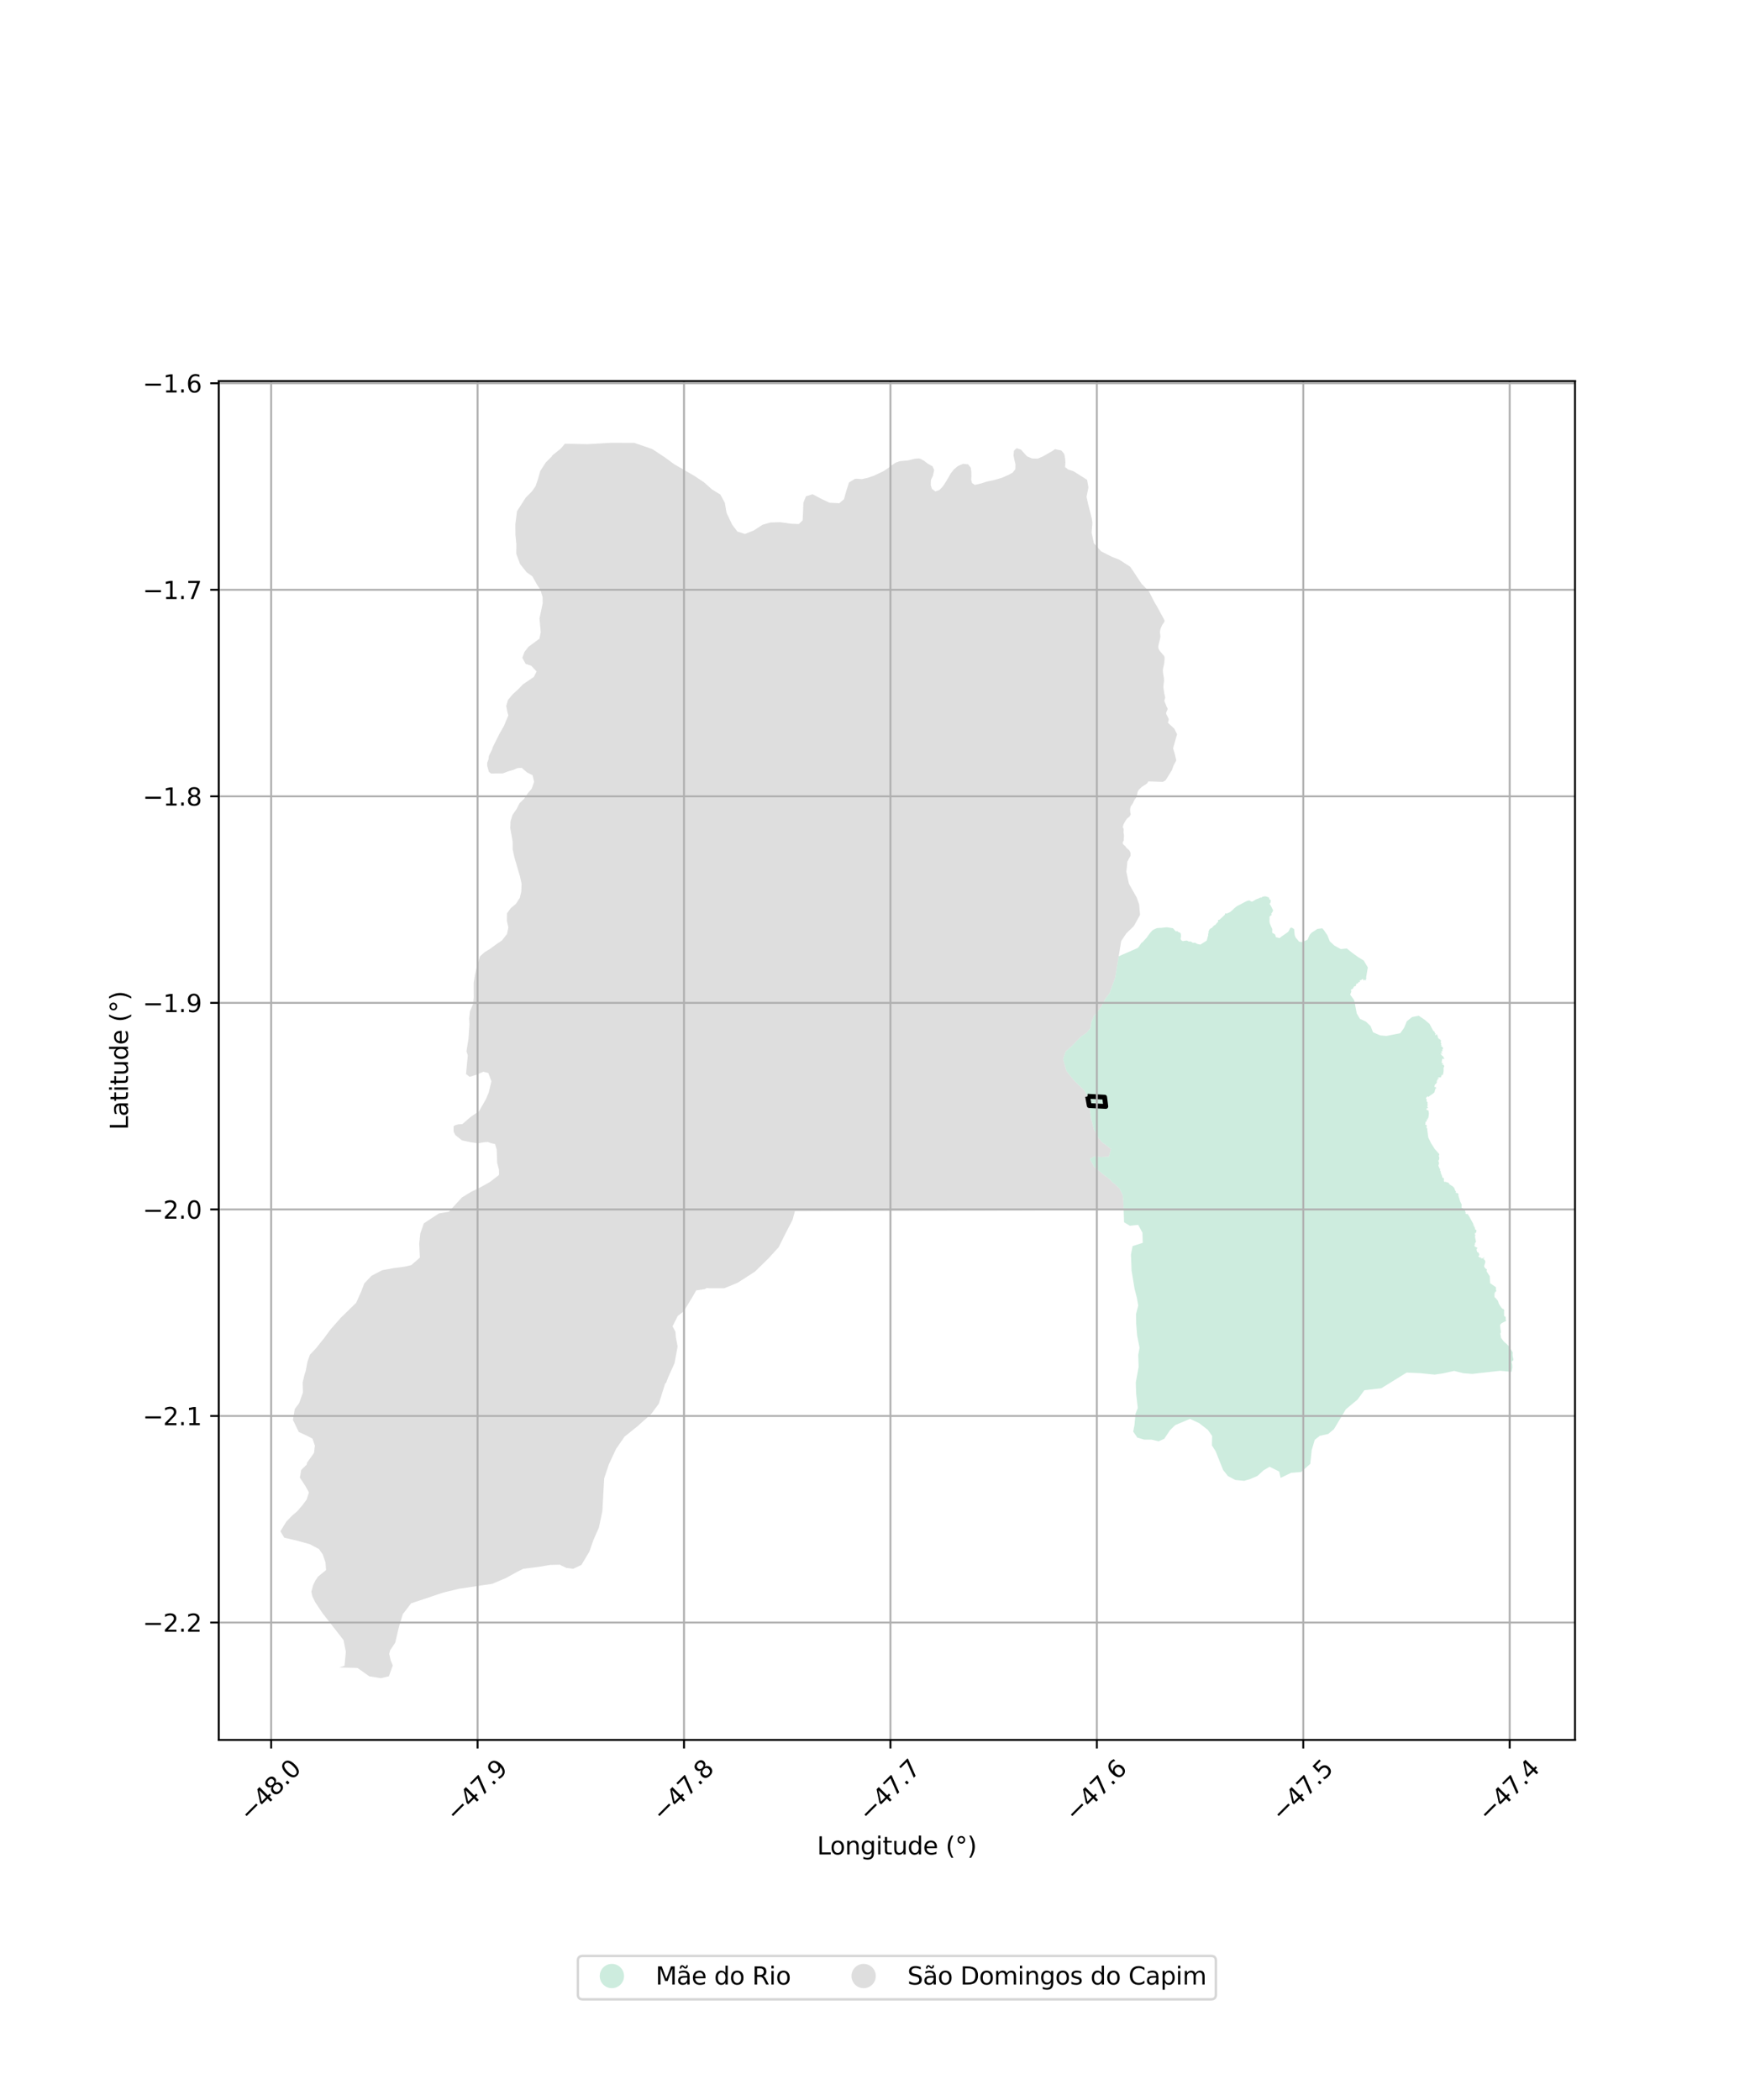 <?xml version="1.0" encoding="utf-8" standalone="no"?>
<!DOCTYPE svg PUBLIC "-//W3C//DTD SVG 1.1//EN"
  "http://www.w3.org/Graphics/SVG/1.1/DTD/svg11.dtd">
<svg xmlns:xlink="http://www.w3.org/1999/xlink" width="720pt" height="864pt" viewBox="0 0 720 864" xmlns="http://www.w3.org/2000/svg" version="1.1">
 <defs>
  <style type="text/css">*{stroke-linejoin: round; stroke-linecap: butt}</style>
 </defs>
 <g id="figure_1">
  <g id="patch_1">
   <path d="M 0 864 
L 720 864 
L 720 0 
L 0 0 
z
" style="fill: #ffffff"/>
  </g>
  <g id="axes_1">
   <g id="patch_2">
    <path d="M 90 715.865 
L 648 715.865 
L 648 156.775 
L 90 156.775 
z
" style="fill: #ffffff"/>
   </g>
   <g id="PatchCollection_1">
    <path d="M 307.555 219.262 
L 310.123 218.242 
L 313.775 215.879 
L 316.996 214.964 
L 321.01 214.856 
L 325.46 215.474 
L 328.669 215.608 
L 330.217 214.087 
L 330.409 210.334 
L 330.529 206.857 
L 331.591 204.194 
L 334.346 203.342 
L 337.479 205.022 
L 341.255 206.839 
L 345.321 207.046 
L 347.254 205.357 
L 348.187 201.968 
L 349.3 198.526 
L 351.729 197.019 
L 352.101 196.993 
L 352.478 196.96 
L 354.552 197.135 
L 356.995 196.592 
L 359.458 195.758 
L 361.577 194.76 
L 363.568 193.819 
L 365.41 192.578 
L 366.786 191.492 
L 368.434 190.367 
L 370.179 189.747 
L 373.681 189.417 
L 376.415 188.719 
L 378.043 188.622 
L 378.993 188.874 
L 379.468 189.231 
L 380.042 189.476 
L 381.764 190.797 
L 383.66 191.836 
L 384.336 193.371 
L 383.861 195.665 
L 383.021 197.463 
L 382.922 199.556 
L 383.436 201.163 
L 384.86 202.188 
L 386.458 201.636 
L 387.85 200.212 
L 389.014 198.452 
L 390.195 196.506 
L 391.108 194.844 
L 392.445 193.154 
L 394.103 191.754 
L 396.218 190.833 
L 398.323 191.035 
L 399.414 192.459 
L 399.628 194.208 
L 399.652 195.934 
L 399.569 197.347 
L 399.915 198.728 
L 401.052 199.498 
L 403.652 198.905 
L 406.107 198.121 
L 409.043 197.498 
L 412.235 196.576 
L 414.635 195.505 
L 416.592 194.507 
L 417.735 193.053 
L 417.785 191.024 
L 417.365 189.25 
L 416.972 187.351 
L 417.179 185.426 
L 418.253 184.397 
L 420.056 184.99 
L 421.292 186.365 
L 422.57 187.766 
L 424.655 188.63 
L 426.96 188.691 
L 429.072 187.789 
L 433.023 185.52 
L 434.076 184.792 
L 436.677 185.344 
L 437.872 186.784 
L 438.219 188.664 
L 438.342 190.185 
L 438.199 192.143 
L 439.399 193.122 
L 441.689 193.89 
L 447.25 197.397 
L 447.783 200.365 
L 447.779 200.719 
L 447.034 204.381 
L 447.622 207.134 
L 449.179 213.167 
L 449.295 214.019 
L 449.441 215.099 
L 449.126 219.213 
L 450.073 223.548 
L 453.067 226.854 
L 457.643 229.169 
L 460.437 230.231 
L 465.045 233.212 
L 469.693 240.208 
L 472.69 243.261 
L 475.035 247.891 
L 475.62 248.828 
L 475.977 249.459 
L 476.61 250.578 
L 479.072 255.134 
L 479.139 255.474 
L 479.038 255.852 
L 478.128 257.221 
L 477.506 258.616 
L 477.218 259.818 
L 477.422 261.843 
L 477.274 262.85 
L 476.692 265.179 
L 476.544 265.963 
L 476.618 266.789 
L 477.014 267.618 
L 477.675 268.404 
L 478.93 269.87 
L 479.096 270.238 
L 479.16 271.042 
L 478.993 272.922 
L 478.558 274.858 
L 478.421 275.867 
L 478.603 277.541 
L 478.864 278.943 
L 478.91 280.027 
L 478.855 280.663 
L 478.753 281.346 
L 478.633 282.665 
L 479.031 285.344 
L 479.255 286.265 
L 479.394 286.905 
L 479.227 287.645 
L 479.05 288.164 
L 479.078 288.488 
L 479.19 288.812 
L 479.413 289.272 
L 480.004 290.808 
L 480.309 291.335 
L 480.365 291.612 
L 480.309 292.058 
L 479.875 292.974 
L 479.745 293.362 
L 479.847 293.832 
L 480.113 294.316 
L 480.315 294.75 
L 480.823 295.757 
L 480.845 296.273 
L 480.493 297.317 
L 483.168 299.834 
L 484.275 302.084 
L 484.146 302.541 
L 482.646 307.856 
L 483.379 310.32 
L 483.946 312.861 
L 482.786 315.071 
L 482.165 316.841 
L 481.446 318.014 
L 479.56 321.039 
L 478.44 321.678 
L 472.578 321.487 
L 472.281 321.684 
L 472.183 322.054 
L 472.026 322.248 
L 471.157 322.878 
L 469.77 323.736 
L 469.091 324.407 
L 468.342 325.166 
L 468.001 326.042 
L 467.735 327.345 
L 467.412 328.236 
L 466.893 328.849 
L 466.588 329.443 
L 466.221 330.24 
L 465.796 330.971 
L 465.296 331.683 
L 465.132 332.018 
L 464.96 332.954 
L 464.981 333.876 
L 465.189 335.125 
L 464.768 335.887 
L 464.661 336.075 
L 464.254 336.307 
L 463.652 336.843 
L 463.176 337.482 
L 462.288 339.077 
L 461.981 340.042 
L 461.941 340.275 
L 462.04 340.539 
L 462.297 340.973 
L 462.322 341.621 
L 462.255 342.424 
L 462.388 343.306 
L 462.435 344.119 
L 462.371 344.833 
L 462.363 345.647 
L 462.328 345.915 
L 462.191 346.156 
L 461.952 346.453 
L 461.9 346.697 
L 461.941 347.017 
L 462.141 347.379 
L 463.01 348.177 
L 463.229 348.532 
L 463.457 348.827 
L 464.144 349.415 
L 464.63 349.868 
L 465.018 350.639 
L 465.145 351.001 
L 465.159 351.36 
L 465.134 351.516 
L 465.122 351.855 
L 465.102 352.151 
L 464.792 352.742 
L 464.563 353.103 
L 464.398 353.344 
L 464.215 353.894 
L 463.848 354.401 
L 463.408 358.652 
L 464.468 363.591 
L 467.72 369.356 
L 468.657 372.032 
L 469.059 376.404 
L 466.463 381.059 
L 463.412 383.995 
L 461.292 387.169 
L 460.466 392.212 
L 460.261 393.461 
L 459.549 397.808 
L 458.81 402.32 
L 456.535 408.575 
L 454.76 410.974 
L 453.326 413.786 
L 451.859 415.846 
L 450.112 418.022 
L 449.075 420.409 
L 448.673 423.022 
L 447 424.983 
L 444.731 426.503 
L 440.89 430.483 
L 438.6 432.461 
L 438.287 433.011 
L 437.406 435.79 
L 438.234 438.682 
L 438.797 440.651 
L 442.078 444.74 
L 445.984 448.459 
L 447.485 451.116 
L 448.313 455.801 
L 448.675 458.359 
L 448.965 460.407 
L 450.087 464.624 
L 452.163 468.514 
L 452.592 468.87 
L 452.947 469.55 
L 457.12 472.734 
L 456.2 475.892 
L 452.972 476.081 
L 450.375 475.732 
L 448.381 476.831 
L 450.225 480.136 
L 454.076 483.327 
L 456.554 485.149 
L 457.966 486.703 
L 458.84 487.285 
L 460.611 489.02 
L 461.887 491.603 
L 462.195 494.375 
L 462.308 497.827 
L 398.139 498.064 
L 395.335 498.075 
L 327.393 498.326 
L 327.036 498.327 
L 326.062 501.928 
L 323.207 507.423 
L 320.381 513.12 
L 318.819 514.835 
L 316.207 517.705 
L 313.307 520.538 
L 310.564 523.219 
L 303.472 527.768 
L 303.397 527.816 
L 297.97 530.023 
L 291.695 530.024 
L 290.816 529.894 
L 289.91 530.39 
L 286.458 530.884 
L 284.677 533.978 
L 281.293 539.544 
L 278.873 541.395 
L 276.707 545.679 
L 277.917 547.928 
L 278.053 550.063 
L 278.794 553.996 
L 277.537 560.824 
L 274.821 566.881 
L 274.097 568.852 
L 273.64 569.291 
L 271.06 577.533 
L 267.961 581.716 
L 262.308 586.787 
L 256.971 591.062 
L 253.458 596.14 
L 250.52 602.449 
L 248.576 608.236 
L 247.83 621.769 
L 246.365 628.61 
L 244.176 633.538 
L 242.492 638.37 
L 239.976 642.576 
L 239.209 643.859 
L 235.833 645.446 
L 233.016 645.086 
L 230.961 644.103 
L 230.4 643.761 
L 226.388 643.851 
L 221.536 644.672 
L 215.301 645.44 
L 212.87 646.642 
L 208.345 649.151 
L 202.56 651.621 
L 188.881 653.654 
L 182.395 655.224 
L 177.301 656.926 
L 169.159 659.644 
L 165.75 664.08 
L 164.137 669.323 
L 162.599 675.871 
L 160.505 678.993 
L 160.132 680.462 
L 160.816 683.342 
L 161.589 685.227 
L 159.995 689.667 
L 156.639 690.452 
L 151.937 689.679 
L 147.154 686.285 
L 146.416 686.214 
L 139.513 686.063 
L 141.747 685.349 
L 142.289 679.616 
L 141.322 674.759 
L 132.682 663.688 
L 129.665 659.158 
L 128.482 656.71 
L 128.104 654.833 
L 128.88 652.046 
L 129.758 650.296 
L 130.849 648.666 
L 134.16 645.955 
L 133.911 642.825 
L 132.784 639.52 
L 131.224 637.31 
L 127.422 635.316 
L 121.858 633.785 
L 116.951 632.659 
L 115.364 629.987 
L 117.796 626.051 
L 120.039 623.703 
L 122.351 621.714 
L 124.405 619.313 
L 126.128 616.99 
L 127.072 614.144 
L 127.072 613.96 
L 125.598 611.317 
L 123.383 607.933 
L 123.928 604.776 
L 126.221 602.539 
L 126.245 601.91 
L 129.2 597.759 
L 129.555 594.79 
L 128.562 591.882 
L 126.14 590.624 
L 122.941 589.169 
L 120.523 584.208 
L 121.268 579.707 
L 123.114 577.234 
L 124.639 572.891 
L 124.512 568.853 
L 125.25 565.736 
L 125.807 563.924 
L 126.471 560.319 
L 127.541 557.336 
L 129.988 554.753 
L 131.704 552.608 
L 133.318 550.592 
L 136.007 546.953 
L 140.159 542.228 
L 146.539 536.008 
L 148.57 531.473 
L 149.895 528.005 
L 152.889 524.875 
L 157.221 522.608 
L 161.562 521.804 
L 166.602 521.119 
L 169.173 520.523 
L 172.751 517.435 
L 172.477 511.622 
L 172.931 507.447 
L 174.396 503.3 
L 180.607 499.224 
L 184.654 498.556 
L 187.881 495.036 
L 188.655 494.191 
L 190.019 492.704 
L 193.67 490.434 
L 197.414 488.613 
L 201.513 486.345 
L 205.225 483.471 
L 205.33 483.067 
L 205.277 481.209 
L 204.549 478.414 
L 204.361 473.067 
L 203.675 470.7 
L 201.906 470.303 
L 200.809 469.86 
L 199.449 469.901 
L 196.597 470.36 
L 193.878 470.003 
L 190.064 469.178 
L 187.349 467.008 
L 186.649 465.636 
L 186.609 463.405 
L 187.312 462.92 
L 188.672 462.569 
L 190.22 462.484 
L 193.553 459.597 
L 197.107 457.15 
L 199.937 452.208 
L 201.103 449.441 
L 202.181 444.899 
L 200.938 441.502 
L 198.881 440.929 
L 196.287 442.071 
L 194.952 442.501 
L 193.228 443.056 
L 191.738 441.861 
L 191.842 440.766 
L 192.46 434.221 
L 191.925 432.516 
L 192.754 427.309 
L 193.154 421.506 
L 193.056 419.37 
L 193.037 418.963 
L 193.364 416.026 
L 194.657 413.019 
L 194.923 410.397 
L 194.872 404.551 
L 195.349 401.354 
L 195.982 398.631 
L 197.444 393.522 
L 199.407 391.743 
L 201.571 390.434 
L 204.077 388.577 
L 206.528 386.911 
L 208.603 384.259 
L 209.152 381.582 
L 208.554 378.902 
L 208.604 375.732 
L 209.972 373.894 
L 210.184 373.608 
L 212.262 371.865 
L 213.864 369.417 
L 214.474 366.785 
L 214.593 363.613 
L 213.91 360.489 
L 211.625 352.694 
L 210.922 349.456 
L 210.915 346.293 
L 209.926 340.611 
L 210.041 337.983 
L 210.849 335.312 
L 212.587 332.785 
L 213.726 330.496 
L 215.589 328.679 
L 216.529 327.281 
L 217.047 326.51 
L 218.796 324.442 
L 219.741 321.642 
L 219.129 318.968 
L 216.766 317.746 
L 214.668 315.911 
L 212.944 316.012 
L 211.101 316.782 
L 208.951 317.398 
L 206.933 318.191 
L 202.065 318.248 
L 201.144 317.583 
L 200.448 315.11 
L 200.449 313.805 
L 200.977 312.437 
L 201.159 310.975 
L 202.493 308.289 
L 202.621 307.647 
L 205.47 301.919 
L 207.303 298.728 
L 209.152 294.325 
L 208.839 293.32 
L 208.272 290.501 
L 209.004 287.953 
L 210.966 285.633 
L 213.371 283.43 
L 215.137 281.569 
L 217.115 280.224 
L 219.645 278.504 
L 220.767 276.26 
L 218.584 273.923 
L 216.246 273.113 
L 214.901 270.642 
L 215.773 268.239 
L 217.429 266.11 
L 221.936 262.77 
L 222.477 260.101 
L 221.96 254.465 
L 223.28 248.178 
L 223.234 245.641 
L 222.284 242.565 
L 220.798 240.3 
L 219.051 237.141 
L 216.651 235.426 
L 213.949 232.025 
L 212.399 227.826 
L 212.442 223.944 
L 212.06 219.945 
L 212.028 215.73 
L 212.72 210.312 
L 216.291 204.745 
L 218.813 202.216 
L 220.343 200.037 
L 221.293 197.251 
L 222.306 193.742 
L 224.523 190.297 
L 227.046 187.769 
L 227.26 187.343 
L 230.73 184.571 
L 232.411 182.547 
L 232.659 182.557 
L 241.625 182.748 
L 251.327 182.188 
L 260.958 182.211 
L 267.322 184.406 
L 268.434 184.79 
L 273.616 188.22 
L 277.326 190.961 
L 281.435 193.328 
L 285.725 195.812 
L 289.599 198.406 
L 292.912 201.344 
L 296.405 203.496 
L 298.219 206.881 
L 298.904 210.953 
L 301.214 215.837 
L 302.576 217.636 
L 303.379 218.698 
L 306.496 219.684 
L 307.555 219.262 
" clip-path="url(#p5a1d14149a)" style="fill: #cccccc; fill-opacity: 0.65"/>
    <path d="M 484.997 585.71 
L 483.519 586.335 
L 481.33 588.475 
L 479.015 591.959 
L 476.698 592.986 
L 473.726 592.301 
L 470.71 592.299 
L 467.919 591.461 
L 466.23 588.988 
L 466.746 586.358 
L 467.192 581.638 
L 468.114 579.289 
L 467.449 573.463 
L 467.293 568.829 
L 468.465 562.359 
L 468.301 557.467 
L 468.846 554.51 
L 467.856 549.518 
L 467.455 544.593 
L 467.408 540.592 
L 468.302 537.127 
L 467.733 533.938 
L 466.794 530.239 
L 465.566 522.811 
L 465.304 516.206 
L 465.969 512.692 
L 470.163 511.345 
L 470.024 507.152 
L 468.279 503.944 
L 464.861 504.316 
L 462.473 502.876 
L 462.308 497.827 
L 462.195 494.375 
L 461.887 491.603 
L 460.611 489.02 
L 458.84 487.285 
L 457.966 486.703 
L 456.554 485.149 
L 454.076 483.327 
L 450.225 480.136 
L 448.381 476.831 
L 450.375 475.732 
L 452.972 476.081 
L 456.2 475.892 
L 457.12 472.734 
L 452.947 469.55 
L 452.592 468.87 
L 452.163 468.514 
L 450.087 464.624 
L 448.965 460.407 
L 448.675 458.359 
L 448.313 455.801 
L 447.485 451.116 
L 445.984 448.459 
L 442.078 444.74 
L 438.797 440.651 
L 438.234 438.682 
L 437.406 435.79 
L 438.287 433.011 
L 438.6 432.461 
L 440.89 430.483 
L 444.731 426.503 
L 447 424.983 
L 448.673 423.022 
L 449.075 420.409 
L 450.112 418.022 
L 451.859 415.846 
L 453.326 413.786 
L 454.76 410.974 
L 456.535 408.575 
L 458.81 402.32 
L 459.549 397.808 
L 460.261 393.461 
L 460.339 393.432 
L 462.196 392.591 
L 465.283 391.276 
L 465.518 391.135 
L 468.014 390.054 
L 468.474 389.607 
L 469.547 388.026 
L 470.2 387.513 
L 471.741 385.822 
L 473.103 383.935 
L 474.022 382.896 
L 474.726 382.415 
L 475.785 381.932 
L 476.361 381.804 
L 477.209 381.762 
L 477.597 381.772 
L 480.053 381.503 
L 482.573 381.891 
L 483.73 383.157 
L 483.908 383.182 
L 484.014 383.181 
L 484.141 383.117 
L 484.283 383.101 
L 484.443 383.141 
L 484.582 383.251 
L 484.706 383.4 
L 484.883 383.52 
L 485.163 383.591 
L 485.453 383.689 
L 485.615 383.844 
L 485.745 384.089 
L 485.846 384.45 
L 485.885 384.864 
L 485.814 385.713 
L 485.78 385.831 
L 485.737 385.978 
L 485.717 386.156 
L 485.751 386.391 
L 485.969 386.763 
L 486.294 387.061 
L 486.312 387.06 
L 486.5 387.15 
L 486.899 387.174 
L 487.638 387.042 
L 487.724 387.034 
L 488.273 386.981 
L 488.407 387.004 
L 488.567 387.087 
L 488.854 387.241 
L 488.98 387.333 
L 489.129 387.389 
L 489.258 387.401 
L 489.543 387.343 
L 489.83 387.351 
L 490.173 387.475 
L 490.189 387.494 
L 490.472 387.711 
L 490.479 387.719 
L 490.648 387.851 
L 490.789 387.914 
L 491.015 387.902 
L 491.427 387.867 
L 491.665 387.893 
L 491.82 387.877 
L 491.882 387.89 
L 491.932 387.948 
L 492.009 388.059 
L 492.118 388.136 
L 492.183 388.143 
L 492.19 388.151 
L 492.268 388.198 
L 492.574 388.364 
L 493.873 388.64 
L 496.47 386.987 
L 497.119 384.664 
L 497.084 384.602 
L 497.031 384.367 
L 497.06 384.168 
L 497.189 384.027 
L 497.271 383.903 
L 497.224 383.739 
L 497.23 383.604 
L 497.195 383.339 
L 497.136 383.169 
L 497.336 383.122 
L 497.371 382.981 
L 497.418 382.87 
L 497.489 382.793 
L 497.524 382.611 
L 497.542 382.453 
L 497.671 382.318 
L 497.812 382.218 
L 497.947 382.136 
L 498 382.053 
L 498.111 381.959 
L 498.123 381.959 
L 498.293 381.877 
L 498.575 381.801 
L 498.71 381.601 
L 498.722 381.601 
L 498.857 381.49 
L 498.933 381.331 
L 499.104 381.143 
L 499.233 381.073 
L 499.35 380.938 
L 499.468 380.773 
L 499.485 380.756 
L 499.497 380.756 
L 499.679 380.632 
L 499.952 380.587 
L 500.09 380.444 
L 500.696 379.679 
L 501.192 379.249 
L 501.105 378.83 
L 501.1 378.672 
L 501.145 378.549 
L 501.265 378.505 
L 501.823 378.33 
L 502.325 377.86 
L 502.916 377.296 
L 503.771 376.525 
L 503.94 376.337 
L 503.995 375.999 
L 504.053 375.84 
L 504.167 375.79 
L 504.386 375.792 
L 504.582 375.849 
L 504.703 375.83 
L 504.865 375.795 
L 506.057 375.264 
L 507.14 374.395 
L 507.786 373.703 
L 508.856 372.848 
L 509.897 372.299 
L 510.034 372.259 
L 511.808 371.293 
L 513.08 370.671 
L 513.68 370.492 
L 513.721 370.499 
L 514.093 370.473 
L 514.202 370.542 
L 514.616 370.801 
L 514.999 370.956 
L 515.316 370.914 
L 516.221 370.345 
L 516.631 370.114 
L 516.94 369.941 
L 517.551 369.758 
L 517.881 369.592 
L 518.167 369.504 
L 518.406 369.329 
L 518.552 369.277 
L 518.595 369.285 
L 518.766 369.316 
L 518.893 369.32 
L 519.083 369.273 
L 519.251 369.104 
L 519.352 368.98 
L 519.44 368.961 
L 520.442 368.748 
L 521.05 368.874 
L 521.75 369.126 
L 522.036 369.286 
L 522.188 369.501 
L 522.19 369.532 
L 522.192 369.807 
L 522.243 369.972 
L 522.351 370.067 
L 522.593 370.169 
L 522.791 370.3 
L 522.841 370.385 
L 522.842 370.4 
L 522.848 370.584 
L 522.779 371.099 
L 522.671 371.558 
L 522.568 371.614 
L 522.377 371.724 
L 522.358 371.827 
L 522.369 371.841 
L 522.416 372.025 
L 522.783 372.509 
L 523.145 373.221 
L 523.492 373.92 
L 523.647 374.138 
L 523.787 374.736 
L 523.072 375.899 
L 523.035 376.039 
L 523.056 376.1 
L 523.107 376.129 
L 523.158 376.166 
L 523.172 376.234 
L 523.144 376.36 
L 523.143 376.435 
L 523.149 376.487 
L 523.143 376.543 
L 523.106 376.585 
L 522.818 376.666 
L 522.397 377.089 
L 522.342 377.189 
L 522.303 377.323 
L 522.324 377.649 
L 522.336 378.083 
L 522.287 378.74 
L 522.334 379.445 
L 522.491 380.019 
L 523.003 381.289 
L 523.382 382.066 
L 523.431 382.307 
L 523.439 382.721 
L 523.411 383.329 
L 523.431 383.641 
L 523.492 383.841 
L 523.621 383.914 
L 523.934 384.037 
L 524.455 384.368 
L 524.709 384.654 
L 524.921 385.561 
L 526.409 385.958 
L 526.652 385.794 
L 526.772 385.703 
L 526.919 385.587 
L 527.098 385.435 
L 527.223 385.338 
L 527.357 385.245 
L 527.54 385.11 
L 527.732 384.972 
L 527.95 384.825 
L 528.086 384.733 
L 528.397 384.518 
L 528.809 384.234 
L 529.317 383.881 
L 529.62 383.673 
L 529.756 383.576 
L 529.869 383.479 
L 529.936 383.41 
L 530.003 383.337 
L 530.085 383.23 
L 530.188 383.084 
L 530.333 382.836 
L 530.472 382.559 
L 530.616 382.256 
L 530.808 381.885 
L 530.834 381.779 
L 531.465 381.652 
L 532.398 382.233 
L 532.524 382.99 
L 532.6 384.024 
L 532.726 384.882 
L 533.13 385.816 
L 533.837 386.623 
L 534.467 387.43 
L 535.855 387.607 
L 537.974 386.598 
L 538.328 385.765 
L 538.857 384.604 
L 539.589 383.772 
L 542.062 382.157 
L 544.03 381.929 
L 544.674 382.67 
L 546.11 384.772 
L 547.119 387.287 
L 548.966 389.001 
L 551.604 390.479 
L 554.13 390.242 
L 556.529 392.158 
L 558.755 393.76 
L 561.064 395.18 
L 562.762 398.02 
L 562.051 402.207 
L 562.059 402.217 
L 562.16 402.289 
L 562.193 402.342 
L 562.199 402.403 
L 562.177 402.485 
L 562.097 402.623 
L 562.05 402.679 
L 562.003 402.734 
L 561.967 402.816 
L 561.949 402.908 
L 561.962 403.018 
L 562.02 403.22 
L 562.03 403.265 
L 562.021 403.298 
L 561.985 403.338 
L 561.93 403.368 
L 561.884 403.378 
L 561.846 403.377 
L 561.813 403.358 
L 561.79 403.328 
L 561.765 403.268 
L 561.722 403.194 
L 561.639 403.141 
L 561.501 403.088 
L 561.435 403.083 
L 561.389 403.096 
L 561.358 403.118 
L 561.335 403.154 
L 561.304 403.244 
L 561.304 403.247 
L 561.282 403.351 
L 561.289 403.38 
L 561.287 403.411 
L 561.271 403.429 
L 561.241 403.438 
L 561.205 403.435 
L 561.161 403.411 
L 561.064 403.314 
L 560.969 403.177 
L 560.798 402.93 
L 560.703 402.868 
L 560.598 402.841 
L 560.471 402.848 
L 560.424 402.869 
L 560.378 402.89 
L 560.282 402.978 
L 560.184 403.132 
L 560.083 403.221 
L 559.969 403.245 
L 559.704 403.285 
L 559.556 403.332 
L 559.438 403.397 
L 559.393 403.448 
L 559.383 403.51 
L 559.403 403.577 
L 559.455 403.635 
L 559.553 403.751 
L 559.586 403.808 
L 559.59 403.867 
L 559.561 403.927 
L 559.524 403.954 
L 559.454 403.964 
L 559.348 403.956 
L 559.279 403.959 
L 559.224 403.974 
L 559.153 404.016 
L 558.93 404.183 
L 558.863 404.252 
L 558.754 404.41 
L 558.621 404.596 
L 558.569 404.623 
L 558.482 404.638 
L 558.386 404.64 
L 558.226 404.632 
L 558.17 404.654 
L 558.082 404.711 
L 558.066 404.731 
L 558.05 404.752 
L 558.032 404.807 
L 558.006 404.943 
L 557.963 405.167 
L 557.858 405.474 
L 557.759 405.686 
L 557.707 405.733 
L 557.653 405.751 
L 557.582 405.76 
L 557.503 405.755 
L 557.427 405.762 
L 557.316 405.786 
L 557.224 405.829 
L 557.013 406.009 
L 556.92 406.122 
L 556.897 406.189 
L 556.88 406.296 
L 556.851 406.407 
L 556.799 406.511 
L 556.715 406.612 
L 556.533 406.777 
L 556.305 406.936 
L 556.176 407.014 
L 556.135 407.027 
L 555.805 407.243 
L 555.749 407.294 
L 555.73 407.333 
L 555.727 407.37 
L 555.751 407.414 
L 555.863 407.521 
L 555.924 407.601 
L 555.944 407.671 
L 555.951 407.746 
L 555.956 407.837 
L 555.946 407.914 
L 555.942 408.04 
L 555.943 408.07 
L 555.498 409.22 
L 557.172 411.526 
L 558.207 416.974 
L 559.536 419.191 
L 561.96 420.305 
L 563.922 422.191 
L 564.885 424.692 
L 567.859 425.994 
L 570.41 426.221 
L 576.115 425.092 
L 577.725 422.818 
L 578.784 420.195 
L 580.976 418.431 
L 583.715 417.908 
L 584.547 418.471 
L 586.216 419.602 
L 588.147 421.251 
L 589.57 423.91 
L 589.699 424.09 
L 589.708 424.096 
L 589.916 424.27 
L 590.11 424.38 
L 590.233 424.507 
L 590.305 424.63 
L 590.284 424.74 
L 590.292 424.905 
L 590.342 425.031 
L 590.461 425.116 
L 590.582 425.17 
L 590.65 425.225 
L 590.676 425.31 
L 590.591 425.481 
L 590.43 425.65 
L 590.409 425.722 
L 590.498 425.831 
L 590.583 425.865 
L 590.718 425.827 
L 590.909 425.701 
L 591.039 425.54 
L 591.134 425.515 
L 591.205 425.54 
L 591.254 425.869 
L 591.398 426.032 
L 591.459 426.196 
L 591.625 426.754 
L 591.549 426.751 
L 591.515 426.777 
L 591.515 426.825 
L 591.581 426.901 
L 591.71 426.986 
L 591.806 427.095 
L 591.902 427.222 
L 591.951 427.268 
L 591.998 427.4 
L 592.002 427.427 
L 592.033 427.53 
L 592.116 427.561 
L 592.283 427.557 
L 592.418 427.48 
L 592.459 427.468 
L 592.487 427.488 
L 592.504 427.552 
L 592.531 427.712 
L 592.578 427.861 
L 592.639 427.925 
L 592.79 428.021 
L 592.86 428.062 
L 592.877 428.099 
L 592.887 428.157 
L 592.869 428.308 
L 592.755 428.727 
L 592.753 428.874 
L 592.774 428.983 
L 592.878 429.184 
L 592.99 429.399 
L 593.04 429.487 
L 593.055 429.532 
L 593.053 429.572 
L 593.03 429.61 
L 592.944 429.641 
L 592.88 429.666 
L 592.851 429.704 
L 592.836 429.789 
L 592.84 429.877 
L 592.884 429.935 
L 592.959 429.977 
L 593.08 430.044 
L 593.15 430.094 
L 593.183 430.138 
L 593.175 430.177 
L 593.148 430.208 
L 593.088 430.216 
L 592.917 430.204 
L 592.888 430.246 
L 592.867 430.302 
L 592.888 430.373 
L 592.947 430.434 
L 593.024 430.476 
L 593.149 430.523 
L 593.211 430.535 
L 593.251 430.573 
L 593.28 430.629 
L 593.357 430.68 
L 593.496 430.834 
L 593.696 431 
L 593.717 431.025 
L 593.728 431.067 
L 593.724 431.112 
L 593.695 431.154 
L 593.647 431.166 
L 593.614 431.197 
L 593.606 431.235 
L 593.608 431.289 
L 593.622 431.41 
L 593.691 431.575 
L 593.754 431.655 
L 593.736 431.707 
L 593.664 431.772 
L 593.605 431.74 
L 593.511 431.687 
L 593.467 431.685 
L 593.422 431.703 
L 593.393 431.734 
L 593.377 431.791 
L 593.5 432.392 
L 593.2 432.625 
L 593.092 432.665 
L 593 432.669 
L 592.944 432.7 
L 592.913 432.752 
L 592.909 432.839 
L 592.944 432.909 
L 593.169 433.034 
L 593.234 433.09 
L 593.355 433.371 
L 593.372 433.531 
L 593.364 433.585 
L 593.326 433.621 
L 593.262 433.629 
L 593.157 433.574 
L 593.103 433.516 
L 593.071 433.433 
L 593.038 433.388 
L 592.976 433.349 
L 592.901 433.337 
L 592.833 433.343 
L 592.772 433.37 
L 592.743 433.414 
L 592.733 433.524 
L 592.739 433.604 
L 592.765 433.674 
L 592.784 433.708 
L 592.829 433.755 
L 592.874 433.801 
L 593.044 433.966 
L 593.24 434.258 
L 593.269 434.292 
L 593.343 434.315 
L 593.382 434.357 
L 593.397 434.422 
L 593.414 434.46 
L 593.51 434.508 
L 593.614 434.533 
L 593.843 434.706 
L 593.904 434.802 
L 593.847 434.923 
L 593.876 435.041 
L 594.021 435.146 
L 594.091 435.223 
L 594.139 435.326 
L 594.291 435.485 
L 594.273 435.596 
L 594.177 435.648 
L 593.87 435.603 
L 593.781 435.629 
L 593.667 435.548 
L 593.526 435.589 
L 593.412 435.707 
L 593.332 435.816 
L 593.313 435.881 
L 593.278 436.099 
L 593.171 436.968 
L 593.186 437.248 
L 593.167 437.398 
L 593.243 437.448 
L 593.293 437.471 
L 593.339 437.459 
L 593.416 437.39 
L 593.493 437.356 
L 593.55 437.356 
L 593.627 437.417 
L 593.719 437.483 
L 593.761 437.54 
L 593.761 437.594 
L 593.715 437.705 
L 593.631 437.759 
L 593.55 437.778 
L 593.424 437.782 
L 593.347 437.793 
L 593.32 437.858 
L 593.335 437.946 
L 593.378 438.019 
L 593.435 438.077 
L 593.489 438.085 
L 593.546 438.032 
L 593.627 437.947 
L 593.665 437.932 
L 593.715 437.943 
L 593.765 437.997 
L 593.888 438.154 
L 594.004 438.281 
L 594.181 438.527 
L 594.215 438.585 
L 594.215 438.7 
L 594.131 438.865 
L 594.131 438.95 
L 594.1 439.03 
L 594.023 439.122 
L 593.957 439.172 
L 593.927 439.233 
L 593.934 439.372 
L 593.93 439.718 
L 593.934 440.056 
L 593.951 440.391 
L 593.953 440.436 
L 593.926 440.716 
L 593.888 440.927 
L 593.865 441.273 
L 593.827 441.492 
L 593.719 441.765 
L 593.696 441.879 
L 593.723 441.983 
L 593.747 442.098 
L 593.731 442.16 
L 593.666 442.214 
L 593.597 442.241 
L 593.443 442.252 
L 593.27 442.264 
L 593.14 442.259 
L 593.076 442.294 
L 593.105 442.513 
L 593.133 442.553 
L 593.141 442.589 
L 593.121 442.636 
L 593.072 442.67 
L 592.939 442.716 
L 592.907 442.762 
L 592.899 442.841 
L 592.911 442.914 
L 592.947 443.008 
L 592.942 443.052 
L 592.896 443.125 
L 592.808 443.208 
L 592.797 443.213 
L 592.696 443.256 
L 592.54 443.271 
L 592.365 443.269 
L 592.155 443.267 
L 591.835 443.297 
L 591.732 443.344 
L 591.673 443.4 
L 591.648 443.459 
L 591.641 443.53 
L 591.673 443.623 
L 591.717 443.658 
L 591.805 443.66 
L 591.952 443.683 
L 592.03 443.725 
L 592.077 443.791 
L 592.079 443.83 
L 592.057 443.872 
L 592.03 443.891 
L 591.928 443.884 
L 591.732 443.878 
L 591.611 443.874 
L 591.485 443.914 
L 591.451 443.963 
L 591.458 444.221 
L 591.453 444.3 
L 591.423 444.383 
L 591.35 444.484 
L 591.225 444.584 
L 591.161 444.716 
L 591.073 444.91 
L 591.058 445.012 
L 591.083 445.059 
L 591.127 445.091 
L 591.191 445.108 
L 591.271 445.113 
L 591.301 445.125 
L 591.31 445.157 
L 591.308 445.223 
L 591.259 445.269 
L 591.137 445.342 
L 591.052 445.364 
L 591.052 445.376 
L 591.03 445.406 
L 591.03 445.462 
L 591.057 445.505 
L 591.057 445.549 
L 591.038 445.6 
L 590.997 445.648 
L 590.704 445.992 
L 590.673 446.006 
L 590.524 446.075 
L 590.303 446.372 
L 590.241 446.597 
L 590.215 446.905 
L 590.228 447.173 
L 590.29 447.33 
L 590.444 447.398 
L 590.506 447.361 
L 590.559 447.25 
L 590.625 447.166 
L 590.678 447.144 
L 590.735 447.175 
L 590.744 447.237 
L 590.7 447.321 
L 590.727 447.369 
L 590.802 447.467 
L 590.886 447.596 
L 590.887 447.708 
L 590.821 447.79 
L 590.63 447.851 
L 590.626 447.869 
L 590.524 447.944 
L 590.506 448.062 
L 590.515 448.19 
L 590.497 448.414 
L 590.435 448.521 
L 590.339 448.653 
L 590.26 448.859 
L 590.26 449.013 
L 590.238 449.202 
L 590.198 449.369 
L 589.94 449.627 
L 589.205 450.23 
L 588.612 450.592 
L 588.521 450.661 
L 587.612 451.335 
L 587.51 451.33 
L 587.489 451.212 
L 587.489 451.042 
L 587.419 450.999 
L 587.322 451.057 
L 586.963 451.432 
L 586.947 451.464 
L 586.677 451.775 
L 586.689 451.876 
L 586.818 452.117 
L 586.976 452.334 
L 586.988 452.473 
L 586.932 452.755 
L 586.928 452.967 
L 586.966 452.988 
L 587.011 453.227 
L 587.191 453.365 
L 587.302 453.481 
L 587.366 453.608 
L 587.356 453.772 
L 587.287 453.974 
L 587.302 454.265 
L 587.381 454.602 
L 587.387 454.83 
L 587.324 454.994 
L 587.181 455.147 
L 587.17 455.28 
L 587.339 455.428 
L 587.47 455.71 
L 587.513 455.876 
L 587.558 455.946 
L 587.555 455.988 
L 587.491 456.008 
L 587.303 455.876 
L 587.226 455.844 
L 587.136 455.882 
L 586.909 456.23 
L 586.84 456.366 
L 586.846 456.488 
L 586.904 456.572 
L 587.011 456.61 
L 587.149 456.635 
L 587.3 456.711 
L 587.409 456.778 
L 587.555 456.864 
L 587.635 456.879 
L 587.747 457.068 
L 587.804 457.141 
L 587.842 457.279 
L 587.817 457.346 
L 587.817 457.368 
L 587.747 457.496 
L 587.728 457.573 
L 587.753 457.637 
L 587.832 457.717 
L 587.863 457.794 
L 587.873 457.819 
L 587.894 457.921 
L 587.885 458.09 
L 587.878 458.395 
L 587.651 460.016 
L 587.543 459.989 
L 587.448 460.014 
L 587.372 460.087 
L 587.366 460.159 
L 587.394 460.273 
L 587.441 460.358 
L 587.464 460.444 
L 587.445 460.502 
L 587.393 460.555 
L 587.34 460.556 
L 587.26 460.519 
L 587.156 460.478 
L 587.074 460.493 
L 587.04 460.561 
L 587.078 460.666 
L 587.083 460.776 
L 587.025 460.94 
L 587.003 461.171 
L 586.953 461.292 
L 586.861 461.417 
L 586.63 461.523 
L 586.461 461.654 
L 586.452 461.726 
L 586.495 461.831 
L 586.567 462.067 
L 586.365 462.456 
L 586.341 462.591 
L 586.346 462.677 
L 586.404 462.745 
L 586.514 462.759 
L 586.706 462.716 
L 586.769 462.744 
L 586.871 462.854 
L 586.958 463.056 
L 587.07 463.409 
L 587.036 463.539 
L 586.881 463.577 
L 586.809 463.63 
L 586.789 463.707 
L 586.847 463.804 
L 586.91 463.789 
L 586.982 463.881 
L 587.015 464.083 
L 587.021 464.198 
L 587.028 464.239 
L 587.046 464.276 
L 587.095 464.292 
L 587.191 464.323 
L 587.256 464.382 
L 587.272 464.442 
L 587.268 464.507 
L 587.194 464.782 
L 587.206 464.878 
L 587.246 464.948 
L 587.25 464.962 
L 587.254 464.975 
L 587.256 465.133 
L 587.631 467.974 
L 588.81 470.405 
L 590.346 472.804 
L 592.11 474.767 
L 592.181 475.182 
L 591.955 475.445 
L 591.926 475.592 
L 591.969 475.729 
L 592.084 475.87 
L 592.188 476.3 
L 592.117 477.015 
L 591.972 477.353 
L 591.717 477.52 
L 591.921 477.973 
L 592.037 478.428 
L 592.041 478.921 
L 591.796 479.469 
L 591.822 479.636 
L 592.286 480.813 
L 592.579 480.92 
L 592.629 481.069 
L 592.576 481.172 
L 592.489 481.197 
L 592.41 481.264 
L 592.452 481.512 
L 592.469 481.521 
L 592.708 481.918 
L 592.792 482.355 
L 592.8 482.688 
L 592.814 482.794 
L 592.821 482.801 
L 592.85 482.837 
L 592.879 482.873 
L 593.077 483.245 
L 593.321 483.891 
L 593.386 484.267 
L 593.52 484.569 
L 593.917 484.692 
L 594.05 484.799 
L 594.083 484.883 
L 594.068 484.981 
L 594.047 485.433 
L 594.072 485.969 
L 594.117 486.106 
L 594.198 486.246 
L 594.291 486.282 
L 594.472 486.287 
L 594.611 486.19 
L 594.635 486.195 
L 594.714 486.202 
L 594.884 486.309 
L 594.919 486.319 
L 595.231 486.378 
L 595.243 486.391 
L 595.876 486.6 
L 596.282 486.987 
L 596.258 487.212 
L 596.546 487.374 
L 597.221 487.83 
L 597.756 488.151 
L 598.286 488.737 
L 598.575 489.4 
L 598.573 489.425 
L 598.752 489.872 
L 599.199 490.566 
L 598.728 490.636 
L 599.198 490.893 
L 599.469 490.792 
L 599.657 490.847 
L 599.704 491.057 
L 600.016 491.078 
L 600.087 491.143 
L 600.093 491.179 
L 599.978 491.758 
L 600.336 492.893 
L 600.709 494.149 
L 600.695 494.155 
L 601.308 495.433 
L 601.408 495.909 
L 601.3 496.143 
L 601.424 496.459 
L 601.371 496.484 
L 601.3 496.486 
L 601.228 496.488 
L 601.331 496.784 
L 601.485 496.988 
L 602.524 497.635 
L 602.561 497.692 
L 602.588 497.7 
L 602.683 497.657 
L 602.764 497.735 
L 602.877 497.985 
L 602.702 498.061 
L 602.935 498.636 
L 602.87 498.82 
L 603.061 498.948 
L 603.043 499.121 
L 602.898 499.349 
L 603.245 499.453 
L 603.75 499.497 
L 603.889 499.535 
L 604.332 500.279 
L 604.422 500.383 
L 606.22 503.674 
L 606.256 503.74 
L 606.183 503.83 
L 606.131 503.93 
L 606.103 504.003 
L 606.088 504.072 
L 606.092 504.133 
L 606.106 504.153 
L 606.13 504.166 
L 606.166 504.171 
L 606.235 504.175 
L 606.326 504.133 
L 606.377 504.106 
L 606.424 504.101 
L 606.473 504.111 
L 606.52 504.133 
L 606.563 504.19 
L 606.592 504.241 
L 606.596 504.269 
L 606.587 504.288 
L 606.554 504.311 
L 606.502 504.326 
L 606.384 504.368 
L 606.331 504.425 
L 606.327 504.489 
L 606.372 504.55 
L 606.482 504.587 
L 606.573 504.629 
L 606.629 504.712 
L 606.648 504.848 
L 606.7 505.006 
L 606.787 505.111 
L 606.869 505.228 
L 606.888 505.324 
L 606.843 505.425 
L 606.832 505.531 
L 606.87 505.644 
L 606.984 505.833 
L 607.044 505.924 
L 607.097 505.95 
L 607.164 505.957 
L 607.24 505.972 
L 607.352 506.085 
L 607.476 506.243 
L 607.483 506.251 
L 607.496 506.288 
L 607.49 506.321 
L 607.462 506.349 
L 607.409 506.386 
L 607.397 506.418 
L 607.397 506.457 
L 607.429 506.55 
L 607.436 506.628 
L 607.418 506.673 
L 607.376 506.74 
L 607.36 506.798 
L 607.371 506.867 
L 607.383 506.92 
L 607.379 506.961 
L 607.342 507.022 
L 607.335 507.024 
L 607.321 507.048 
L 607.241 507.062 
L 607.168 507.123 
L 607.119 507.198 
L 607.121 507.245 
L 607.13 507.325 
L 607.138 507.386 
L 607.128 507.423 
L 607.114 507.438 
L 607.089 507.442 
L 607.06 507.419 
L 606.938 507.327 
L 606.859 507.275 
L 606.83 507.266 
L 606.8 507.268 
L 606.777 507.29 
L 606.754 507.355 
L 606.744 507.419 
L 606.756 507.475 
L 606.814 507.601 
L 606.83 507.635 
L 606.833 507.661 
L 606.824 507.709 
L 606.814 507.806 
L 606.822 507.841 
L 606.817 507.893 
L 606.807 507.962 
L 606.824 507.993 
L 606.883 508.061 
L 606.985 508.125 
L 607.047 508.178 
L 607.072 508.211 
L 607.065 508.255 
L 606.956 508.365 
L 606.865 508.579 
L 606.866 508.763 
L 606.909 509.191 
L 606.964 509.534 
L 607.058 509.781 
L 607.074 509.867 
L 607.08 509.983 
L 607.083 510.147 
L 607.108 510.273 
L 607.175 510.401 
L 607.241 510.501 
L 607.272 510.613 
L 607.266 510.85 
L 607.216 511.009 
L 607.064 511.208 
L 606.906 511.374 
L 606.828 511.51 
L 606.789 511.646 
L 606.786 511.76 
L 606.786 511.848 
L 606.81 511.923 
L 606.824 511.97 
L 606.818 512.022 
L 606.79 512.072 
L 606.748 512.133 
L 606.726 512.181 
L 606.667 512.281 
L 606.67 512.536 
L 606.756 512.815 
L 606.896 512.948 
L 607.049 513.011 
L 607.373 513.125 
L 607.563 513.241 
L 607.817 513.357 
L 607.869 513.421 
L 607.888 513.538 
L 607.835 513.636 
L 607.724 513.645 
L 607.547 513.778 
L 607.543 513.902 
L 607.52 514.275 
L 607.536 514.303 
L 607.554 514.474 
L 607.661 514.816 
L 607.813 515.145 
L 607.863 515.211 
L 607.927 515.224 
L 608.066 515.196 
L 608.135 515.211 
L 608.227 515.319 
L 608.411 515.622 
L 608.498 515.78 
L 608.508 515.842 
L 608.482 515.909 
L 608.504 515.969 
L 608.557 516.033 
L 608.675 516.04 
L 608.724 516.087 
L 608.73 516.155 
L 608.705 516.204 
L 608.643 516.231 
L 608.605 516.227 
L 608.564 516.21 
L 608.532 516.214 
L 608.53 516.246 
L 608.562 516.316 
L 608.588 516.395 
L 608.588 516.51 
L 608.554 516.544 
L 608.392 516.637 
L 608.317 516.712 
L 608.291 516.804 
L 608.31 516.909 
L 608.373 517.018 
L 608.45 517.093 
L 608.599 517.273 
L 608.872 517.36 
L 609.2 517.372 
L 609.391 517.407 
L 609.391 517.441 
L 609.391 517.475 
L 609.231 517.647 
L 609.368 517.754 
L 609.383 517.746 
L 609.764 517.639 
L 610.087 517.739 
L 610.219 517.769 
L 610.263 517.538 
L 610.357 517.39 
L 610.502 517.345 
L 610.651 517.452 
L 610.643 517.558 
L 610.569 517.656 
L 610.405 517.838 
L 610.383 517.948 
L 610.479 518.092 
L 610.723 518.279 
L 610.923 518.559 
L 611.07 518.844 
L 611.07 518.851 
L 611.086 519.169 
L 611.076 519.45 
L 610.622 520.844 
L 610.751 521.377 
L 611.053 521.71 
L 611.199 521.936 
L 611.528 522.101 
L 611.534 522.114 
L 611.731 522.299 
L 611.714 522.472 
L 611.654 522.821 
L 611.579 522.973 
L 612.946 525.12 
L 613.065 527.928 
L 615.498 529.627 
L 615.482 530.723 
L 615.612 530.94 
L 615.545 531.383 
L 615.039 531.561 
L 615.01 531.623 
L 615.154 531.946 
L 614.817 532.062 
L 614.755 532.264 
L 614.793 532.361 
L 614.97 532.207 
L 615.057 532.236 
L 615.11 532.308 
L 615.072 532.409 
L 614.855 532.453 
L 614.798 532.471 
L 614.879 532.592 
L 614.913 532.645 
L 614.755 532.768 
L 614.775 533.067 
L 614.952 532.912 
L 614.996 533.168 
L 614.775 533.418 
L 614.804 533.514 
L 614.852 533.49 
L 614.901 533.577 
L 614.998 533.677 
L 615.124 533.95 
L 615.48 534.126 
L 615.624 534.417 
L 615.888 534.701 
L 616.299 535.236 
L 616.332 535.316 
L 616.668 536.385 
L 617.183 537.24 
L 617.871 538.168 
L 618.188 538.486 
L 618.377 538.427 
L 618.625 538.697 
L 618.842 538.96 
L 618.878 539.214 
L 618.805 539.551 
L 618.833 540.629 
L 618.802 541.176 
L 619 541.631 
L 619.106 541.627 
L 619.202 541.466 
L 619.313 541.627 
L 619.391 541.837 
L 619.46 541.989 
L 619.504 542.131 
L 619.513 542.225 
L 619.512 542.407 
L 619.442 542.637 
L 619.442 542.785 
L 619.536 543.017 
L 619.716 543.293 
L 619.647 543.436 
L 618.167 544.227 
L 617.804 544.417 
L 617.23 545.032 
L 617.188 545.455 
L 617.367 546.847 
L 617.515 547.87 
L 617.515 548.205 
L 617.273 548.721 
L 617.332 548.975 
L 617.391 549.228 
L 617.592 550.432 
L 618.717 551.949 
L 619.864 552.947 
L 621.019 554.113 
L 621.554 554.963 
L 621.808 555.598 
L 621.976 555.727 
L 622.049 555.811 
L 622.175 556.095 
L 622.26 556.244 
L 622.368 556.571 
L 622.332 556.876 
L 622.313 557.636 
L 622.362 558.138 
L 622.579 558.925 
L 622.636 559.486 
L 622.609 559.598 
L 622.393 559.857 
L 622.366 559.877 
L 621.987 560.104 
L 621.934 560.235 
L 621.941 560.332 
L 621.947 560.43 
L 622.158 561.554 
L 622.193 561.864 
L 622.186 562.05 
L 622.222 562.504 
L 622.225 562.544 
L 621.888 564.403 
L 617.168 563.986 
L 605.698 565.263 
L 602.041 564.974 
L 598.295 564.035 
L 593.696 565.04 
L 590.225 565.557 
L 584.374 564.963 
L 578.738 564.72 
L 568.313 571.165 
L 561.348 571.962 
L 560.915 572.556 
L 560.038 573.76 
L 558.546 575.807 
L 553.708 579.835 
L 548.848 587.965 
L 546.482 589.967 
L 542.996 590.739 
L 540.926 592.384 
L 539.668 596.656 
L 539.082 602.278 
L 535.324 605.616 
L 531.227 605.954 
L 526.882 608.05 
L 526.292 605.425 
L 522.351 603.47 
L 519.852 604.941 
L 517.329 607.257 
L 514.28 608.545 
L 511.925 609.257 
L 508.242 608.915 
L 505.228 607.316 
L 503.215 604.787 
L 500.154 597.096 
L 498.617 594.683 
L 498.708 590.809 
L 496.964 588.311 
L 493.38 585.53 
L 489.586 583.768 
L 485.969 585.298 
L 485.115 585.66 
L 484.997 585.71 
" clip-path="url(#p5a1d14149a)" style="fill: #b3e2cd; fill-opacity: 0.65"/>
   </g>
   <g id="PatchCollection_2">
    <path d="M 447.44 451.037 
L 449.457 451.151 
L 454.476 451.417 
L 454.948 455.216 
L 448.148 454.868 
L 447.485 451.116 
L 447.44 451.037 
" clip-path="url(#p5a1d14149a)" style="fill: none; stroke: #000000; stroke-width: 2"/>
   </g>
   <g id="matplotlib.axis_1">
    <g id="xtick_1">
     <g id="line2d_1">
      <path d="M 111.557 715.865 
L 111.557 156.775 
" clip-path="url(#p5a1d14149a)" style="fill: none; stroke: #b0b0b0; stroke-width: 0.8; stroke-linecap: square"/>
     </g>
     <g id="line2d_2">
      <defs>
       <path id="mc2d14a0d06" d="M 0 0 
L 0 3.5 
" style="stroke: #000000; stroke-width: 0.8"/>
      </defs>
      <g>
       <use xlink:href="#mc2d14a0d06" x="111.557" y="715.865" style="stroke: #000000; stroke-width: 0.8"/>
      </g>
     </g>
     <g id="text_1">
      <!-- −48.0 -->
      <g transform="translate(102.674 749.908) rotate(-45) scale(0.1 -0.1)">
       <defs>
        <path id="DejaVuSans-2212" d="M 678 2272 
L 4684 2272 
L 4684 1741 
L 678 1741 
L 678 2272 
z
" transform="scale(0.016)"/>
        <path id="DejaVuSans-34" d="M 2419 4116 
L 825 1625 
L 2419 1625 
L 2419 4116 
z
M 2253 4666 
L 3047 4666 
L 3047 1625 
L 3713 1625 
L 3713 1100 
L 3047 1100 
L 3047 0 
L 2419 0 
L 2419 1100 
L 313 1100 
L 313 1709 
L 2253 4666 
z
" transform="scale(0.016)"/>
        <path id="DejaVuSans-38" d="M 2034 2216 
Q 1584 2216 1326 1975 
Q 1069 1734 1069 1313 
Q 1069 891 1326 650 
Q 1584 409 2034 409 
Q 2484 409 2743 651 
Q 3003 894 3003 1313 
Q 3003 1734 2745 1975 
Q 2488 2216 2034 2216 
z
M 1403 2484 
Q 997 2584 770 2862 
Q 544 3141 544 3541 
Q 544 4100 942 4425 
Q 1341 4750 2034 4750 
Q 2731 4750 3128 4425 
Q 3525 4100 3525 3541 
Q 3525 3141 3298 2862 
Q 3072 2584 2669 2484 
Q 3125 2378 3379 2068 
Q 3634 1759 3634 1313 
Q 3634 634 3220 271 
Q 2806 -91 2034 -91 
Q 1263 -91 848 271 
Q 434 634 434 1313 
Q 434 1759 690 2068 
Q 947 2378 1403 2484 
z
M 1172 3481 
Q 1172 3119 1398 2916 
Q 1625 2713 2034 2713 
Q 2441 2713 2670 2916 
Q 2900 3119 2900 3481 
Q 2900 3844 2670 4047 
Q 2441 4250 2034 4250 
Q 1625 4250 1398 4047 
Q 1172 3844 1172 3481 
z
" transform="scale(0.016)"/>
        <path id="DejaVuSans-2e" d="M 684 794 
L 1344 794 
L 1344 0 
L 684 0 
L 684 794 
z
" transform="scale(0.016)"/>
        <path id="DejaVuSans-30" d="M 2034 4250 
Q 1547 4250 1301 3770 
Q 1056 3291 1056 2328 
Q 1056 1369 1301 889 
Q 1547 409 2034 409 
Q 2525 409 2770 889 
Q 3016 1369 3016 2328 
Q 3016 3291 2770 3770 
Q 2525 4250 2034 4250 
z
M 2034 4750 
Q 2819 4750 3233 4129 
Q 3647 3509 3647 2328 
Q 3647 1150 3233 529 
Q 2819 -91 2034 -91 
Q 1250 -91 836 529 
Q 422 1150 422 2328 
Q 422 3509 836 4129 
Q 1250 4750 2034 4750 
z
" transform="scale(0.016)"/>
       </defs>
       <use xlink:href="#DejaVuSans-2212"/>
       <use xlink:href="#DejaVuSans-34" transform="translate(83.789 0)"/>
       <use xlink:href="#DejaVuSans-38" transform="translate(147.412 0)"/>
       <use xlink:href="#DejaVuSans-2e" transform="translate(211.035 0)"/>
       <use xlink:href="#DejaVuSans-30" transform="translate(242.822 0)"/>
      </g>
     </g>
    </g>
    <g id="xtick_2">
     <g id="line2d_3">
      <path d="M 196.487 715.865 
L 196.487 156.775 
" clip-path="url(#p5a1d14149a)" style="fill: none; stroke: #b0b0b0; stroke-width: 0.8; stroke-linecap: square"/>
     </g>
     <g id="line2d_4">
      <g>
       <use xlink:href="#mc2d14a0d06" x="196.487" y="715.865" style="stroke: #000000; stroke-width: 0.8"/>
      </g>
     </g>
     <g id="text_2">
      <!-- −47.9 -->
      <g transform="translate(187.604 749.908) rotate(-45) scale(0.1 -0.1)">
       <defs>
        <path id="DejaVuSans-37" d="M 525 4666 
L 3525 4666 
L 3525 4397 
L 1831 0 
L 1172 0 
L 2766 4134 
L 525 4134 
L 525 4666 
z
" transform="scale(0.016)"/>
        <path id="DejaVuSans-39" d="M 703 97 
L 703 672 
Q 941 559 1184 500 
Q 1428 441 1663 441 
Q 2288 441 2617 861 
Q 2947 1281 2994 2138 
Q 2813 1869 2534 1725 
Q 2256 1581 1919 1581 
Q 1219 1581 811 2004 
Q 403 2428 403 3163 
Q 403 3881 828 4315 
Q 1253 4750 1959 4750 
Q 2769 4750 3195 4129 
Q 3622 3509 3622 2328 
Q 3622 1225 3098 567 
Q 2575 -91 1691 -91 
Q 1453 -91 1209 -44 
Q 966 3 703 97 
z
M 1959 2075 
Q 2384 2075 2632 2365 
Q 2881 2656 2881 3163 
Q 2881 3666 2632 3958 
Q 2384 4250 1959 4250 
Q 1534 4250 1286 3958 
Q 1038 3666 1038 3163 
Q 1038 2656 1286 2365 
Q 1534 2075 1959 2075 
z
" transform="scale(0.016)"/>
       </defs>
       <use xlink:href="#DejaVuSans-2212"/>
       <use xlink:href="#DejaVuSans-34" transform="translate(83.789 0)"/>
       <use xlink:href="#DejaVuSans-37" transform="translate(147.412 0)"/>
       <use xlink:href="#DejaVuSans-2e" transform="translate(211.035 0)"/>
       <use xlink:href="#DejaVuSans-39" transform="translate(242.822 0)"/>
      </g>
     </g>
    </g>
    <g id="xtick_3">
     <g id="line2d_5">
      <path d="M 281.418 715.865 
L 281.418 156.775 
" clip-path="url(#p5a1d14149a)" style="fill: none; stroke: #b0b0b0; stroke-width: 0.8; stroke-linecap: square"/>
     </g>
     <g id="line2d_6">
      <g>
       <use xlink:href="#mc2d14a0d06" x="281.418" y="715.865" style="stroke: #000000; stroke-width: 0.8"/>
      </g>
     </g>
     <g id="text_3">
      <!-- −47.8 -->
      <g transform="translate(272.534 749.908) rotate(-45) scale(0.1 -0.1)">
       <use xlink:href="#DejaVuSans-2212"/>
       <use xlink:href="#DejaVuSans-34" transform="translate(83.789 0)"/>
       <use xlink:href="#DejaVuSans-37" transform="translate(147.412 0)"/>
       <use xlink:href="#DejaVuSans-2e" transform="translate(211.035 0)"/>
       <use xlink:href="#DejaVuSans-38" transform="translate(242.822 0)"/>
      </g>
     </g>
    </g>
    <g id="xtick_4">
     <g id="line2d_7">
      <path d="M 366.348 715.865 
L 366.348 156.775 
" clip-path="url(#p5a1d14149a)" style="fill: none; stroke: #b0b0b0; stroke-width: 0.8; stroke-linecap: square"/>
     </g>
     <g id="line2d_8">
      <g>
       <use xlink:href="#mc2d14a0d06" x="366.348" y="715.865" style="stroke: #000000; stroke-width: 0.8"/>
      </g>
     </g>
     <g id="text_4">
      <!-- −47.7 -->
      <g transform="translate(357.464 749.908) rotate(-45) scale(0.1 -0.1)">
       <use xlink:href="#DejaVuSans-2212"/>
       <use xlink:href="#DejaVuSans-34" transform="translate(83.789 0)"/>
       <use xlink:href="#DejaVuSans-37" transform="translate(147.412 0)"/>
       <use xlink:href="#DejaVuSans-2e" transform="translate(211.035 0)"/>
       <use xlink:href="#DejaVuSans-37" transform="translate(242.822 0)"/>
      </g>
     </g>
    </g>
    <g id="xtick_5">
     <g id="line2d_9">
      <path d="M 451.278 715.865 
L 451.278 156.775 
" clip-path="url(#p5a1d14149a)" style="fill: none; stroke: #b0b0b0; stroke-width: 0.8; stroke-linecap: square"/>
     </g>
     <g id="line2d_10">
      <g>
       <use xlink:href="#mc2d14a0d06" x="451.278" y="715.865" style="stroke: #000000; stroke-width: 0.8"/>
      </g>
     </g>
     <g id="text_5">
      <!-- −47.6 -->
      <g transform="translate(442.394 749.908) rotate(-45) scale(0.1 -0.1)">
       <defs>
        <path id="DejaVuSans-36" d="M 2113 2584 
Q 1688 2584 1439 2293 
Q 1191 2003 1191 1497 
Q 1191 994 1439 701 
Q 1688 409 2113 409 
Q 2538 409 2786 701 
Q 3034 994 3034 1497 
Q 3034 2003 2786 2293 
Q 2538 2584 2113 2584 
z
M 3366 4563 
L 3366 3988 
Q 3128 4100 2886 4159 
Q 2644 4219 2406 4219 
Q 1781 4219 1451 3797 
Q 1122 3375 1075 2522 
Q 1259 2794 1537 2939 
Q 1816 3084 2150 3084 
Q 2853 3084 3261 2657 
Q 3669 2231 3669 1497 
Q 3669 778 3244 343 
Q 2819 -91 2113 -91 
Q 1303 -91 875 529 
Q 447 1150 447 2328 
Q 447 3434 972 4092 
Q 1497 4750 2381 4750 
Q 2619 4750 2861 4703 
Q 3103 4656 3366 4563 
z
" transform="scale(0.016)"/>
       </defs>
       <use xlink:href="#DejaVuSans-2212"/>
       <use xlink:href="#DejaVuSans-34" transform="translate(83.789 0)"/>
       <use xlink:href="#DejaVuSans-37" transform="translate(147.412 0)"/>
       <use xlink:href="#DejaVuSans-2e" transform="translate(211.035 0)"/>
       <use xlink:href="#DejaVuSans-36" transform="translate(242.822 0)"/>
      </g>
     </g>
    </g>
    <g id="xtick_6">
     <g id="line2d_11">
      <path d="M 536.208 715.865 
L 536.208 156.775 
" clip-path="url(#p5a1d14149a)" style="fill: none; stroke: #b0b0b0; stroke-width: 0.8; stroke-linecap: square"/>
     </g>
     <g id="line2d_12">
      <g>
       <use xlink:href="#mc2d14a0d06" x="536.208" y="715.865" style="stroke: #000000; stroke-width: 0.8"/>
      </g>
     </g>
     <g id="text_6">
      <!-- −47.5 -->
      <g transform="translate(527.324 749.908) rotate(-45) scale(0.1 -0.1)">
       <defs>
        <path id="DejaVuSans-35" d="M 691 4666 
L 3169 4666 
L 3169 4134 
L 1269 4134 
L 1269 2991 
Q 1406 3038 1543 3061 
Q 1681 3084 1819 3084 
Q 2600 3084 3056 2656 
Q 3513 2228 3513 1497 
Q 3513 744 3044 326 
Q 2575 -91 1722 -91 
Q 1428 -91 1123 -41 
Q 819 9 494 109 
L 494 744 
Q 775 591 1075 516 
Q 1375 441 1709 441 
Q 2250 441 2565 725 
Q 2881 1009 2881 1497 
Q 2881 1984 2565 2268 
Q 2250 2553 1709 2553 
Q 1456 2553 1204 2497 
Q 953 2441 691 2322 
L 691 4666 
z
" transform="scale(0.016)"/>
       </defs>
       <use xlink:href="#DejaVuSans-2212"/>
       <use xlink:href="#DejaVuSans-34" transform="translate(83.789 0)"/>
       <use xlink:href="#DejaVuSans-37" transform="translate(147.412 0)"/>
       <use xlink:href="#DejaVuSans-2e" transform="translate(211.035 0)"/>
       <use xlink:href="#DejaVuSans-35" transform="translate(242.822 0)"/>
      </g>
     </g>
    </g>
    <g id="xtick_7">
     <g id="line2d_13">
      <path d="M 621.138 715.865 
L 621.138 156.775 
" clip-path="url(#p5a1d14149a)" style="fill: none; stroke: #b0b0b0; stroke-width: 0.8; stroke-linecap: square"/>
     </g>
     <g id="line2d_14">
      <g>
       <use xlink:href="#mc2d14a0d06" x="621.138" y="715.865" style="stroke: #000000; stroke-width: 0.8"/>
      </g>
     </g>
     <g id="text_7">
      <!-- −47.4 -->
      <g transform="translate(612.254 749.908) rotate(-45) scale(0.1 -0.1)">
       <use xlink:href="#DejaVuSans-2212"/>
       <use xlink:href="#DejaVuSans-34" transform="translate(83.789 0)"/>
       <use xlink:href="#DejaVuSans-37" transform="translate(147.412 0)"/>
       <use xlink:href="#DejaVuSans-2e" transform="translate(211.035 0)"/>
       <use xlink:href="#DejaVuSans-34" transform="translate(242.822 0)"/>
      </g>
     </g>
    </g>
    <g id="text_8">
     <!-- Longitude (°) -->
     <g transform="translate(336.14 762.977) scale(0.1 -0.1)">
      <defs>
       <path id="DejaVuSans-4c" d="M 628 4666 
L 1259 4666 
L 1259 531 
L 3531 531 
L 3531 0 
L 628 0 
L 628 4666 
z
" transform="scale(0.016)"/>
       <path id="DejaVuSans-6f" d="M 1959 3097 
Q 1497 3097 1228 2736 
Q 959 2375 959 1747 
Q 959 1119 1226 758 
Q 1494 397 1959 397 
Q 2419 397 2687 759 
Q 2956 1122 2956 1747 
Q 2956 2369 2687 2733 
Q 2419 3097 1959 3097 
z
M 1959 3584 
Q 2709 3584 3137 3096 
Q 3566 2609 3566 1747 
Q 3566 888 3137 398 
Q 2709 -91 1959 -91 
Q 1206 -91 779 398 
Q 353 888 353 1747 
Q 353 2609 779 3096 
Q 1206 3584 1959 3584 
z
" transform="scale(0.016)"/>
       <path id="DejaVuSans-6e" d="M 3513 2113 
L 3513 0 
L 2938 0 
L 2938 2094 
Q 2938 2591 2744 2837 
Q 2550 3084 2163 3084 
Q 1697 3084 1428 2787 
Q 1159 2491 1159 1978 
L 1159 0 
L 581 0 
L 581 3500 
L 1159 3500 
L 1159 2956 
Q 1366 3272 1645 3428 
Q 1925 3584 2291 3584 
Q 2894 3584 3203 3211 
Q 3513 2838 3513 2113 
z
" transform="scale(0.016)"/>
       <path id="DejaVuSans-67" d="M 2906 1791 
Q 2906 2416 2648 2759 
Q 2391 3103 1925 3103 
Q 1463 3103 1205 2759 
Q 947 2416 947 1791 
Q 947 1169 1205 825 
Q 1463 481 1925 481 
Q 2391 481 2648 825 
Q 2906 1169 2906 1791 
z
M 3481 434 
Q 3481 -459 3084 -895 
Q 2688 -1331 1869 -1331 
Q 1566 -1331 1297 -1286 
Q 1028 -1241 775 -1147 
L 775 -588 
Q 1028 -725 1275 -790 
Q 1522 -856 1778 -856 
Q 2344 -856 2625 -561 
Q 2906 -266 2906 331 
L 2906 616 
Q 2728 306 2450 153 
Q 2172 0 1784 0 
Q 1141 0 747 490 
Q 353 981 353 1791 
Q 353 2603 747 3093 
Q 1141 3584 1784 3584 
Q 2172 3584 2450 3431 
Q 2728 3278 2906 2969 
L 2906 3500 
L 3481 3500 
L 3481 434 
z
" transform="scale(0.016)"/>
       <path id="DejaVuSans-69" d="M 603 3500 
L 1178 3500 
L 1178 0 
L 603 0 
L 603 3500 
z
M 603 4863 
L 1178 4863 
L 1178 4134 
L 603 4134 
L 603 4863 
z
" transform="scale(0.016)"/>
       <path id="DejaVuSans-74" d="M 1172 4494 
L 1172 3500 
L 2356 3500 
L 2356 3053 
L 1172 3053 
L 1172 1153 
Q 1172 725 1289 603 
Q 1406 481 1766 481 
L 2356 481 
L 2356 0 
L 1766 0 
Q 1100 0 847 248 
Q 594 497 594 1153 
L 594 3053 
L 172 3053 
L 172 3500 
L 594 3500 
L 594 4494 
L 1172 4494 
z
" transform="scale(0.016)"/>
       <path id="DejaVuSans-75" d="M 544 1381 
L 544 3500 
L 1119 3500 
L 1119 1403 
Q 1119 906 1312 657 
Q 1506 409 1894 409 
Q 2359 409 2629 706 
Q 2900 1003 2900 1516 
L 2900 3500 
L 3475 3500 
L 3475 0 
L 2900 0 
L 2900 538 
Q 2691 219 2414 64 
Q 2138 -91 1772 -91 
Q 1169 -91 856 284 
Q 544 659 544 1381 
z
M 1991 3584 
L 1991 3584 
z
" transform="scale(0.016)"/>
       <path id="DejaVuSans-64" d="M 2906 2969 
L 2906 4863 
L 3481 4863 
L 3481 0 
L 2906 0 
L 2906 525 
Q 2725 213 2448 61 
Q 2172 -91 1784 -91 
Q 1150 -91 751 415 
Q 353 922 353 1747 
Q 353 2572 751 3078 
Q 1150 3584 1784 3584 
Q 2172 3584 2448 3432 
Q 2725 3281 2906 2969 
z
M 947 1747 
Q 947 1113 1208 752 
Q 1469 391 1925 391 
Q 2381 391 2643 752 
Q 2906 1113 2906 1747 
Q 2906 2381 2643 2742 
Q 2381 3103 1925 3103 
Q 1469 3103 1208 2742 
Q 947 2381 947 1747 
z
" transform="scale(0.016)"/>
       <path id="DejaVuSans-65" d="M 3597 1894 
L 3597 1613 
L 953 1613 
Q 991 1019 1311 708 
Q 1631 397 2203 397 
Q 2534 397 2845 478 
Q 3156 559 3463 722 
L 3463 178 
Q 3153 47 2828 -22 
Q 2503 -91 2169 -91 
Q 1331 -91 842 396 
Q 353 884 353 1716 
Q 353 2575 817 3079 
Q 1281 3584 2069 3584 
Q 2775 3584 3186 3129 
Q 3597 2675 3597 1894 
z
M 3022 2063 
Q 3016 2534 2758 2815 
Q 2500 3097 2075 3097 
Q 1594 3097 1305 2825 
Q 1016 2553 972 2059 
L 3022 2063 
z
" transform="scale(0.016)"/>
       <path id="DejaVuSans-20" transform="scale(0.016)"/>
       <path id="DejaVuSans-28" d="M 1984 4856 
Q 1566 4138 1362 3434 
Q 1159 2731 1159 2009 
Q 1159 1288 1364 580 
Q 1569 -128 1984 -844 
L 1484 -844 
Q 1016 -109 783 600 
Q 550 1309 550 2009 
Q 550 2706 781 3412 
Q 1013 4119 1484 4856 
L 1984 4856 
z
" transform="scale(0.016)"/>
       <path id="DejaVuSans-b0" d="M 1600 4347 
Q 1350 4347 1178 4173 
Q 1006 4000 1006 3750 
Q 1006 3503 1178 3333 
Q 1350 3163 1600 3163 
Q 1850 3163 2022 3333 
Q 2194 3503 2194 3750 
Q 2194 3997 2020 4172 
Q 1847 4347 1600 4347 
z
M 1600 4750 
Q 1800 4750 1984 4673 
Q 2169 4597 2303 4453 
Q 2447 4313 2519 4134 
Q 2591 3956 2591 3750 
Q 2591 3338 2302 3052 
Q 2013 2766 1594 2766 
Q 1172 2766 890 3047 
Q 609 3328 609 3750 
Q 609 4169 896 4459 
Q 1184 4750 1600 4750 
z
" transform="scale(0.016)"/>
       <path id="DejaVuSans-29" d="M 513 4856 
L 1013 4856 
Q 1481 4119 1714 3412 
Q 1947 2706 1947 2009 
Q 1947 1309 1714 600 
Q 1481 -109 1013 -844 
L 513 -844 
Q 928 -128 1133 580 
Q 1338 1288 1338 2009 
Q 1338 2731 1133 3434 
Q 928 4138 513 4856 
z
" transform="scale(0.016)"/>
      </defs>
      <use xlink:href="#DejaVuSans-4c"/>
      <use xlink:href="#DejaVuSans-6f" transform="translate(53.963 0)"/>
      <use xlink:href="#DejaVuSans-6e" transform="translate(115.145 0)"/>
      <use xlink:href="#DejaVuSans-67" transform="translate(178.523 0)"/>
      <use xlink:href="#DejaVuSans-69" transform="translate(242 0)"/>
      <use xlink:href="#DejaVuSans-74" transform="translate(269.783 0)"/>
      <use xlink:href="#DejaVuSans-75" transform="translate(308.992 0)"/>
      <use xlink:href="#DejaVuSans-64" transform="translate(372.371 0)"/>
      <use xlink:href="#DejaVuSans-65" transform="translate(435.848 0)"/>
      <use xlink:href="#DejaVuSans-20" transform="translate(497.371 0)"/>
      <use xlink:href="#DejaVuSans-28" transform="translate(529.158 0)"/>
      <use xlink:href="#DejaVuSans-b0" transform="translate(568.172 0)"/>
      <use xlink:href="#DejaVuSans-29" transform="translate(618.172 0)"/>
     </g>
    </g>
   </g>
   <g id="matplotlib.axis_2">
    <g id="ytick_1">
     <g id="line2d_15">
      <path d="M 90 667.552 
L 648 667.552 
" clip-path="url(#p5a1d14149a)" style="fill: none; stroke: #b0b0b0; stroke-width: 0.8; stroke-linecap: square"/>
     </g>
     <g id="line2d_16">
      <defs>
       <path id="m42bc81813b" d="M 0 0 
L -3.5 0 
" style="stroke: #000000; stroke-width: 0.8"/>
      </defs>
      <g>
       <use xlink:href="#m42bc81813b" x="90" y="667.552" style="stroke: #000000; stroke-width: 0.8"/>
      </g>
     </g>
     <g id="text_9">
      <!-- −2.2 -->
      <g transform="translate(58.717 671.352) scale(0.1 -0.1)">
       <defs>
        <path id="DejaVuSans-32" d="M 1228 531 
L 3431 531 
L 3431 0 
L 469 0 
L 469 531 
Q 828 903 1448 1529 
Q 2069 2156 2228 2338 
Q 2531 2678 2651 2914 
Q 2772 3150 2772 3378 
Q 2772 3750 2511 3984 
Q 2250 4219 1831 4219 
Q 1534 4219 1204 4116 
Q 875 4013 500 3803 
L 500 4441 
Q 881 4594 1212 4672 
Q 1544 4750 1819 4750 
Q 2544 4750 2975 4387 
Q 3406 4025 3406 3419 
Q 3406 3131 3298 2873 
Q 3191 2616 2906 2266 
Q 2828 2175 2409 1742 
Q 1991 1309 1228 531 
z
" transform="scale(0.016)"/>
       </defs>
       <use xlink:href="#DejaVuSans-2212"/>
       <use xlink:href="#DejaVuSans-32" transform="translate(83.789 0)"/>
       <use xlink:href="#DejaVuSans-2e" transform="translate(147.412 0)"/>
       <use xlink:href="#DejaVuSans-32" transform="translate(179.199 0)"/>
      </g>
     </g>
    </g>
    <g id="ytick_2">
     <g id="line2d_17">
      <path d="M 90 582.573 
L 648 582.573 
" clip-path="url(#p5a1d14149a)" style="fill: none; stroke: #b0b0b0; stroke-width: 0.8; stroke-linecap: square"/>
     </g>
     <g id="line2d_18">
      <g>
       <use xlink:href="#m42bc81813b" x="90" y="582.573" style="stroke: #000000; stroke-width: 0.8"/>
      </g>
     </g>
     <g id="text_10">
      <!-- −2.1 -->
      <g transform="translate(58.717 586.373) scale(0.1 -0.1)">
       <defs>
        <path id="DejaVuSans-31" d="M 794 531 
L 1825 531 
L 1825 4091 
L 703 3866 
L 703 4441 
L 1819 4666 
L 2450 4666 
L 2450 531 
L 3481 531 
L 3481 0 
L 794 0 
L 794 531 
z
" transform="scale(0.016)"/>
       </defs>
       <use xlink:href="#DejaVuSans-2212"/>
       <use xlink:href="#DejaVuSans-32" transform="translate(83.789 0)"/>
       <use xlink:href="#DejaVuSans-2e" transform="translate(147.412 0)"/>
       <use xlink:href="#DejaVuSans-31" transform="translate(179.199 0)"/>
      </g>
     </g>
    </g>
    <g id="ytick_3">
     <g id="line2d_19">
      <path d="M 90 497.594 
L 648 497.594 
" clip-path="url(#p5a1d14149a)" style="fill: none; stroke: #b0b0b0; stroke-width: 0.8; stroke-linecap: square"/>
     </g>
     <g id="line2d_20">
      <g>
       <use xlink:href="#m42bc81813b" x="90" y="497.594" style="stroke: #000000; stroke-width: 0.8"/>
      </g>
     </g>
     <g id="text_11">
      <!-- −2.0 -->
      <g transform="translate(58.717 501.393) scale(0.1 -0.1)">
       <use xlink:href="#DejaVuSans-2212"/>
       <use xlink:href="#DejaVuSans-32" transform="translate(83.789 0)"/>
       <use xlink:href="#DejaVuSans-2e" transform="translate(147.412 0)"/>
       <use xlink:href="#DejaVuSans-30" transform="translate(179.199 0)"/>
      </g>
     </g>
    </g>
    <g id="ytick_4">
     <g id="line2d_21">
      <path d="M 90 412.615 
L 648 412.615 
" clip-path="url(#p5a1d14149a)" style="fill: none; stroke: #b0b0b0; stroke-width: 0.8; stroke-linecap: square"/>
     </g>
     <g id="line2d_22">
      <g>
       <use xlink:href="#m42bc81813b" x="90" y="412.615" style="stroke: #000000; stroke-width: 0.8"/>
      </g>
     </g>
     <g id="text_12">
      <!-- −1.9 -->
      <g transform="translate(58.717 416.414) scale(0.1 -0.1)">
       <use xlink:href="#DejaVuSans-2212"/>
       <use xlink:href="#DejaVuSans-31" transform="translate(83.789 0)"/>
       <use xlink:href="#DejaVuSans-2e" transform="translate(147.412 0)"/>
       <use xlink:href="#DejaVuSans-39" transform="translate(179.199 0)"/>
      </g>
     </g>
    </g>
    <g id="ytick_5">
     <g id="line2d_23">
      <path d="M 90 327.636 
L 648 327.636 
" clip-path="url(#p5a1d14149a)" style="fill: none; stroke: #b0b0b0; stroke-width: 0.8; stroke-linecap: square"/>
     </g>
     <g id="line2d_24">
      <g>
       <use xlink:href="#m42bc81813b" x="90" y="327.636" style="stroke: #000000; stroke-width: 0.8"/>
      </g>
     </g>
     <g id="text_13">
      <!-- −1.8 -->
      <g transform="translate(58.717 331.435) scale(0.1 -0.1)">
       <use xlink:href="#DejaVuSans-2212"/>
       <use xlink:href="#DejaVuSans-31" transform="translate(83.789 0)"/>
       <use xlink:href="#DejaVuSans-2e" transform="translate(147.412 0)"/>
       <use xlink:href="#DejaVuSans-38" transform="translate(179.199 0)"/>
      </g>
     </g>
    </g>
    <g id="ytick_6">
     <g id="line2d_25">
      <path d="M 90 242.657 
L 648 242.657 
" clip-path="url(#p5a1d14149a)" style="fill: none; stroke: #b0b0b0; stroke-width: 0.8; stroke-linecap: square"/>
     </g>
     <g id="line2d_26">
      <g>
       <use xlink:href="#m42bc81813b" x="90" y="242.657" style="stroke: #000000; stroke-width: 0.8"/>
      </g>
     </g>
     <g id="text_14">
      <!-- −1.7 -->
      <g transform="translate(58.717 246.456) scale(0.1 -0.1)">
       <use xlink:href="#DejaVuSans-2212"/>
       <use xlink:href="#DejaVuSans-31" transform="translate(83.789 0)"/>
       <use xlink:href="#DejaVuSans-2e" transform="translate(147.412 0)"/>
       <use xlink:href="#DejaVuSans-37" transform="translate(179.199 0)"/>
      </g>
     </g>
    </g>
    <g id="ytick_7">
     <g id="line2d_27">
      <path d="M 90 157.678 
L 648 157.678 
" clip-path="url(#p5a1d14149a)" style="fill: none; stroke: #b0b0b0; stroke-width: 0.8; stroke-linecap: square"/>
     </g>
     <g id="line2d_28">
      <g>
       <use xlink:href="#m42bc81813b" x="90" y="157.678" style="stroke: #000000; stroke-width: 0.8"/>
      </g>
     </g>
     <g id="text_15">
      <!-- −1.6 -->
      <g transform="translate(58.717 161.477) scale(0.1 -0.1)">
       <use xlink:href="#DejaVuSans-2212"/>
       <use xlink:href="#DejaVuSans-31" transform="translate(83.789 0)"/>
       <use xlink:href="#DejaVuSans-2e" transform="translate(147.412 0)"/>
       <use xlink:href="#DejaVuSans-36" transform="translate(179.199 0)"/>
      </g>
     </g>
    </g>
    <g id="text_16">
     <!-- Latitude (°) -->
     <g transform="translate(52.638 464.89) rotate(-90) scale(0.1 -0.1)">
      <defs>
       <path id="DejaVuSans-61" d="M 2194 1759 
Q 1497 1759 1228 1600 
Q 959 1441 959 1056 
Q 959 750 1161 570 
Q 1363 391 1709 391 
Q 2188 391 2477 730 
Q 2766 1069 2766 1631 
L 2766 1759 
L 2194 1759 
z
M 3341 1997 
L 3341 0 
L 2766 0 
L 2766 531 
Q 2569 213 2275 61 
Q 1981 -91 1556 -91 
Q 1019 -91 701 211 
Q 384 513 384 1019 
Q 384 1609 779 1909 
Q 1175 2209 1959 2209 
L 2766 2209 
L 2766 2266 
Q 2766 2663 2505 2880 
Q 2244 3097 1772 3097 
Q 1472 3097 1187 3025 
Q 903 2953 641 2809 
L 641 3341 
Q 956 3463 1253 3523 
Q 1550 3584 1831 3584 
Q 2591 3584 2966 3190 
Q 3341 2797 3341 1997 
z
" transform="scale(0.016)"/>
      </defs>
      <use xlink:href="#DejaVuSans-4c"/>
      <use xlink:href="#DejaVuSans-61" transform="translate(55.713 0)"/>
      <use xlink:href="#DejaVuSans-74" transform="translate(116.992 0)"/>
      <use xlink:href="#DejaVuSans-69" transform="translate(156.201 0)"/>
      <use xlink:href="#DejaVuSans-74" transform="translate(183.984 0)"/>
      <use xlink:href="#DejaVuSans-75" transform="translate(223.193 0)"/>
      <use xlink:href="#DejaVuSans-64" transform="translate(286.572 0)"/>
      <use xlink:href="#DejaVuSans-65" transform="translate(350.049 0)"/>
      <use xlink:href="#DejaVuSans-20" transform="translate(411.572 0)"/>
      <use xlink:href="#DejaVuSans-28" transform="translate(443.359 0)"/>
      <use xlink:href="#DejaVuSans-b0" transform="translate(482.373 0)"/>
      <use xlink:href="#DejaVuSans-29" transform="translate(532.373 0)"/>
     </g>
    </g>
   </g>
   <g id="patch_3">
    <path d="M 90 715.865 
L 90 156.775 
" style="fill: none; stroke: #000000; stroke-width: 0.8; stroke-linejoin: miter; stroke-linecap: square"/>
   </g>
   <g id="patch_4">
    <path d="M 648 715.865 
L 648 156.775 
" style="fill: none; stroke: #000000; stroke-width: 0.8; stroke-linejoin: miter; stroke-linecap: square"/>
   </g>
   <g id="patch_5">
    <path d="M 90 715.865 
L 648 715.865 
" style="fill: none; stroke: #000000; stroke-width: 0.8; stroke-linejoin: miter; stroke-linecap: square"/>
   </g>
   <g id="patch_6">
    <path d="M 90 156.775 
L 648 156.775 
" style="fill: none; stroke: #000000; stroke-width: 0.8; stroke-linejoin: miter; stroke-linecap: square"/>
   </g>
   <g id="legend_1">
    <g id="patch_7">
     <path d="M 239.748 822.577 
L 498.252 822.577 
Q 500.252 822.577 500.252 820.577 
L 500.252 806.729 
Q 500.252 804.729 498.252 804.729 
L 239.748 804.729 
Q 237.748 804.729 237.748 806.729 
L 237.748 820.577 
Q 237.748 822.577 239.748 822.577 
z
" style="fill: #ffffff; opacity: 0.8; stroke: #cccccc; stroke-linejoin: miter"/>
    </g>
    <g id="line2d_29">
     <defs>
      <path id="m7a639fe869" d="M 0 5 
C 1.326 5 2.598 4.473 3.536 3.536 
C 4.473 2.598 5 1.326 5 0 
C 5 -1.326 4.473 -2.598 3.536 -3.536 
C 2.598 -4.473 1.326 -5 0 -5 
C -1.326 -5 -2.598 -4.473 -3.536 -3.536 
C -4.473 -2.598 -5 -1.326 -5 0 
C -5 1.326 -4.473 2.598 -3.536 3.536 
C -2.598 4.473 -1.326 5 0 5 
z
"/>
     </defs>
     <g>
      <use xlink:href="#m7a639fe869" x="251.748" y="812.998" style="fill: #b3e2cd; fill-opacity: 0.65"/>
     </g>
    </g>
    <g id="text_17">
     <!-- Mãe do Rio -->
     <g transform="translate(269.748 816.498) scale(0.1 -0.1)">
      <defs>
       <path id="DejaVuSans-4d" d="M 628 4666 
L 1569 4666 
L 2759 1491 
L 3956 4666 
L 4897 4666 
L 4897 0 
L 4281 0 
L 4281 4097 
L 3078 897 
L 2444 897 
L 1241 4097 
L 1241 0 
L 628 0 
L 628 4666 
z
" transform="scale(0.016)"/>
       <path id="DejaVuSans-e3" d="M 2194 1759 
Q 1497 1759 1228 1600 
Q 959 1441 959 1056 
Q 959 750 1161 570 
Q 1363 391 1709 391 
Q 2188 391 2477 730 
Q 2766 1069 2766 1631 
L 2766 1759 
L 2194 1759 
z
M 3341 1997 
L 3341 0 
L 2766 0 
L 2766 531 
Q 2569 213 2275 61 
Q 1981 -91 1556 -91 
Q 1019 -91 701 211 
Q 384 513 384 1019 
Q 384 1609 779 1909 
Q 1175 2209 1959 2209 
L 2766 2209 
L 2766 2266 
Q 2766 2663 2505 2880 
Q 2244 3097 1772 3097 
Q 1472 3097 1187 3025 
Q 903 2953 641 2809 
L 641 3341 
Q 956 3463 1253 3523 
Q 1550 3584 1831 3584 
Q 2591 3584 2966 3190 
Q 3341 2797 3341 1997 
z
M 1844 4281 
L 1666 4453 
Q 1597 4516 1545 4545 
Q 1494 4575 1453 4575 
Q 1334 4575 1278 4461 
Q 1222 4347 1216 4091 
L 825 4091 
Q 831 4513 990 4742 
Q 1150 4972 1434 4972 
Q 1553 4972 1653 4928 
Q 1753 4884 1869 4781 
L 2047 4609 
Q 2116 4547 2167 4517 
Q 2219 4488 2259 4488 
Q 2378 4488 2434 4602 
Q 2491 4716 2497 4972 
L 2888 4972 
Q 2881 4550 2722 4320 
Q 2563 4091 2278 4091 
Q 2159 4091 2059 4134 
Q 1959 4178 1844 4281 
z
" transform="scale(0.016)"/>
       <path id="DejaVuSans-52" d="M 2841 2188 
Q 3044 2119 3236 1894 
Q 3428 1669 3622 1275 
L 4263 0 
L 3584 0 
L 2988 1197 
Q 2756 1666 2539 1819 
Q 2322 1972 1947 1972 
L 1259 1972 
L 1259 0 
L 628 0 
L 628 4666 
L 2053 4666 
Q 2853 4666 3247 4331 
Q 3641 3997 3641 3322 
Q 3641 2881 3436 2590 
Q 3231 2300 2841 2188 
z
M 1259 4147 
L 1259 2491 
L 2053 2491 
Q 2509 2491 2742 2702 
Q 2975 2913 2975 3322 
Q 2975 3731 2742 3939 
Q 2509 4147 2053 4147 
L 1259 4147 
z
" transform="scale(0.016)"/>
      </defs>
      <use xlink:href="#DejaVuSans-4d"/>
      <use xlink:href="#DejaVuSans-e3" transform="translate(86.279 0)"/>
      <use xlink:href="#DejaVuSans-65" transform="translate(147.559 0)"/>
      <use xlink:href="#DejaVuSans-20" transform="translate(209.082 0)"/>
      <use xlink:href="#DejaVuSans-64" transform="translate(240.869 0)"/>
      <use xlink:href="#DejaVuSans-6f" transform="translate(304.346 0)"/>
      <use xlink:href="#DejaVuSans-20" transform="translate(365.527 0)"/>
      <use xlink:href="#DejaVuSans-52" transform="translate(397.314 0)"/>
      <use xlink:href="#DejaVuSans-69" transform="translate(466.797 0)"/>
      <use xlink:href="#DejaVuSans-6f" transform="translate(494.58 0)"/>
     </g>
    </g>
    <g id="line2d_30">
     <defs>
      <path id="md3090d1365" d="M 0 5 
C 1.326 5 2.598 4.473 3.536 3.536 
C 4.473 2.598 5 1.326 5 0 
C 5 -1.326 4.473 -2.598 3.536 -3.536 
C 2.598 -4.473 1.326 -5 0 -5 
C -1.326 -5 -2.598 -4.473 -3.536 -3.536 
C -4.473 -2.598 -5 -1.326 -5 0 
C -5 1.326 -4.473 2.598 -3.536 3.536 
C -2.598 4.473 -1.326 5 0 5 
z
"/>
     </defs>
     <g>
      <use xlink:href="#md3090d1365" x="355.326" y="812.998" style="fill: #cccccc; fill-opacity: 0.65"/>
     </g>
    </g>
    <g id="text_18">
     <!-- São Domingos do Capim -->
     <g transform="translate(373.326 816.498) scale(0.1 -0.1)">
      <defs>
       <path id="DejaVuSans-53" d="M 3425 4513 
L 3425 3897 
Q 3066 4069 2747 4153 
Q 2428 4238 2131 4238 
Q 1616 4238 1336 4038 
Q 1056 3838 1056 3469 
Q 1056 3159 1242 3001 
Q 1428 2844 1947 2747 
L 2328 2669 
Q 3034 2534 3370 2195 
Q 3706 1856 3706 1288 
Q 3706 609 3251 259 
Q 2797 -91 1919 -91 
Q 1588 -91 1214 -16 
Q 841 59 441 206 
L 441 856 
Q 825 641 1194 531 
Q 1563 422 1919 422 
Q 2459 422 2753 634 
Q 3047 847 3047 1241 
Q 3047 1584 2836 1778 
Q 2625 1972 2144 2069 
L 1759 2144 
Q 1053 2284 737 2584 
Q 422 2884 422 3419 
Q 422 4038 858 4394 
Q 1294 4750 2059 4750 
Q 2388 4750 2728 4690 
Q 3069 4631 3425 4513 
z
" transform="scale(0.016)"/>
       <path id="DejaVuSans-44" d="M 1259 4147 
L 1259 519 
L 2022 519 
Q 2988 519 3436 956 
Q 3884 1394 3884 2338 
Q 3884 3275 3436 3711 
Q 2988 4147 2022 4147 
L 1259 4147 
z
M 628 4666 
L 1925 4666 
Q 3281 4666 3915 4102 
Q 4550 3538 4550 2338 
Q 4550 1131 3912 565 
Q 3275 0 1925 0 
L 628 0 
L 628 4666 
z
" transform="scale(0.016)"/>
       <path id="DejaVuSans-6d" d="M 3328 2828 
Q 3544 3216 3844 3400 
Q 4144 3584 4550 3584 
Q 5097 3584 5394 3201 
Q 5691 2819 5691 2113 
L 5691 0 
L 5113 0 
L 5113 2094 
Q 5113 2597 4934 2840 
Q 4756 3084 4391 3084 
Q 3944 3084 3684 2787 
Q 3425 2491 3425 1978 
L 3425 0 
L 2847 0 
L 2847 2094 
Q 2847 2600 2669 2842 
Q 2491 3084 2119 3084 
Q 1678 3084 1418 2786 
Q 1159 2488 1159 1978 
L 1159 0 
L 581 0 
L 581 3500 
L 1159 3500 
L 1159 2956 
Q 1356 3278 1631 3431 
Q 1906 3584 2284 3584 
Q 2666 3584 2933 3390 
Q 3200 3197 3328 2828 
z
" transform="scale(0.016)"/>
       <path id="DejaVuSans-73" d="M 2834 3397 
L 2834 2853 
Q 2591 2978 2328 3040 
Q 2066 3103 1784 3103 
Q 1356 3103 1142 2972 
Q 928 2841 928 2578 
Q 928 2378 1081 2264 
Q 1234 2150 1697 2047 
L 1894 2003 
Q 2506 1872 2764 1633 
Q 3022 1394 3022 966 
Q 3022 478 2636 193 
Q 2250 -91 1575 -91 
Q 1294 -91 989 -36 
Q 684 19 347 128 
L 347 722 
Q 666 556 975 473 
Q 1284 391 1588 391 
Q 1994 391 2212 530 
Q 2431 669 2431 922 
Q 2431 1156 2273 1281 
Q 2116 1406 1581 1522 
L 1381 1569 
Q 847 1681 609 1914 
Q 372 2147 372 2553 
Q 372 3047 722 3315 
Q 1072 3584 1716 3584 
Q 2034 3584 2315 3537 
Q 2597 3491 2834 3397 
z
" transform="scale(0.016)"/>
       <path id="DejaVuSans-43" d="M 4122 4306 
L 4122 3641 
Q 3803 3938 3442 4084 
Q 3081 4231 2675 4231 
Q 1875 4231 1450 3742 
Q 1025 3253 1025 2328 
Q 1025 1406 1450 917 
Q 1875 428 2675 428 
Q 3081 428 3442 575 
Q 3803 722 4122 1019 
L 4122 359 
Q 3791 134 3420 21 
Q 3050 -91 2638 -91 
Q 1578 -91 968 557 
Q 359 1206 359 2328 
Q 359 3453 968 4101 
Q 1578 4750 2638 4750 
Q 3056 4750 3426 4639 
Q 3797 4528 4122 4306 
z
" transform="scale(0.016)"/>
       <path id="DejaVuSans-70" d="M 1159 525 
L 1159 -1331 
L 581 -1331 
L 581 3500 
L 1159 3500 
L 1159 2969 
Q 1341 3281 1617 3432 
Q 1894 3584 2278 3584 
Q 2916 3584 3314 3078 
Q 3713 2572 3713 1747 
Q 3713 922 3314 415 
Q 2916 -91 2278 -91 
Q 1894 -91 1617 61 
Q 1341 213 1159 525 
z
M 3116 1747 
Q 3116 2381 2855 2742 
Q 2594 3103 2138 3103 
Q 1681 3103 1420 2742 
Q 1159 2381 1159 1747 
Q 1159 1113 1420 752 
Q 1681 391 2138 391 
Q 2594 391 2855 752 
Q 3116 1113 3116 1747 
z
" transform="scale(0.016)"/>
      </defs>
      <use xlink:href="#DejaVuSans-53"/>
      <use xlink:href="#DejaVuSans-e3" transform="translate(63.477 0)"/>
      <use xlink:href="#DejaVuSans-6f" transform="translate(124.756 0)"/>
      <use xlink:href="#DejaVuSans-20" transform="translate(185.938 0)"/>
      <use xlink:href="#DejaVuSans-44" transform="translate(217.725 0)"/>
      <use xlink:href="#DejaVuSans-6f" transform="translate(294.727 0)"/>
      <use xlink:href="#DejaVuSans-6d" transform="translate(355.908 0)"/>
      <use xlink:href="#DejaVuSans-69" transform="translate(453.32 0)"/>
      <use xlink:href="#DejaVuSans-6e" transform="translate(481.104 0)"/>
      <use xlink:href="#DejaVuSans-67" transform="translate(544.482 0)"/>
      <use xlink:href="#DejaVuSans-6f" transform="translate(607.959 0)"/>
      <use xlink:href="#DejaVuSans-73" transform="translate(669.141 0)"/>
      <use xlink:href="#DejaVuSans-20" transform="translate(721.24 0)"/>
      <use xlink:href="#DejaVuSans-64" transform="translate(753.027 0)"/>
      <use xlink:href="#DejaVuSans-6f" transform="translate(816.504 0)"/>
      <use xlink:href="#DejaVuSans-20" transform="translate(877.686 0)"/>
      <use xlink:href="#DejaVuSans-43" transform="translate(909.473 0)"/>
      <use xlink:href="#DejaVuSans-61" transform="translate(979.297 0)"/>
      <use xlink:href="#DejaVuSans-70" transform="translate(1040.576 0)"/>
      <use xlink:href="#DejaVuSans-69" transform="translate(1104.053 0)"/>
      <use xlink:href="#DejaVuSans-6d" transform="translate(1131.836 0)"/>
     </g>
    </g>
   </g>
  </g>
 </g>
 <defs>
  <clipPath id="p5a1d14149a">
   <rect x="90" y="156.775" width="558" height="559.091"/>
  </clipPath>
 </defs>
</svg>
